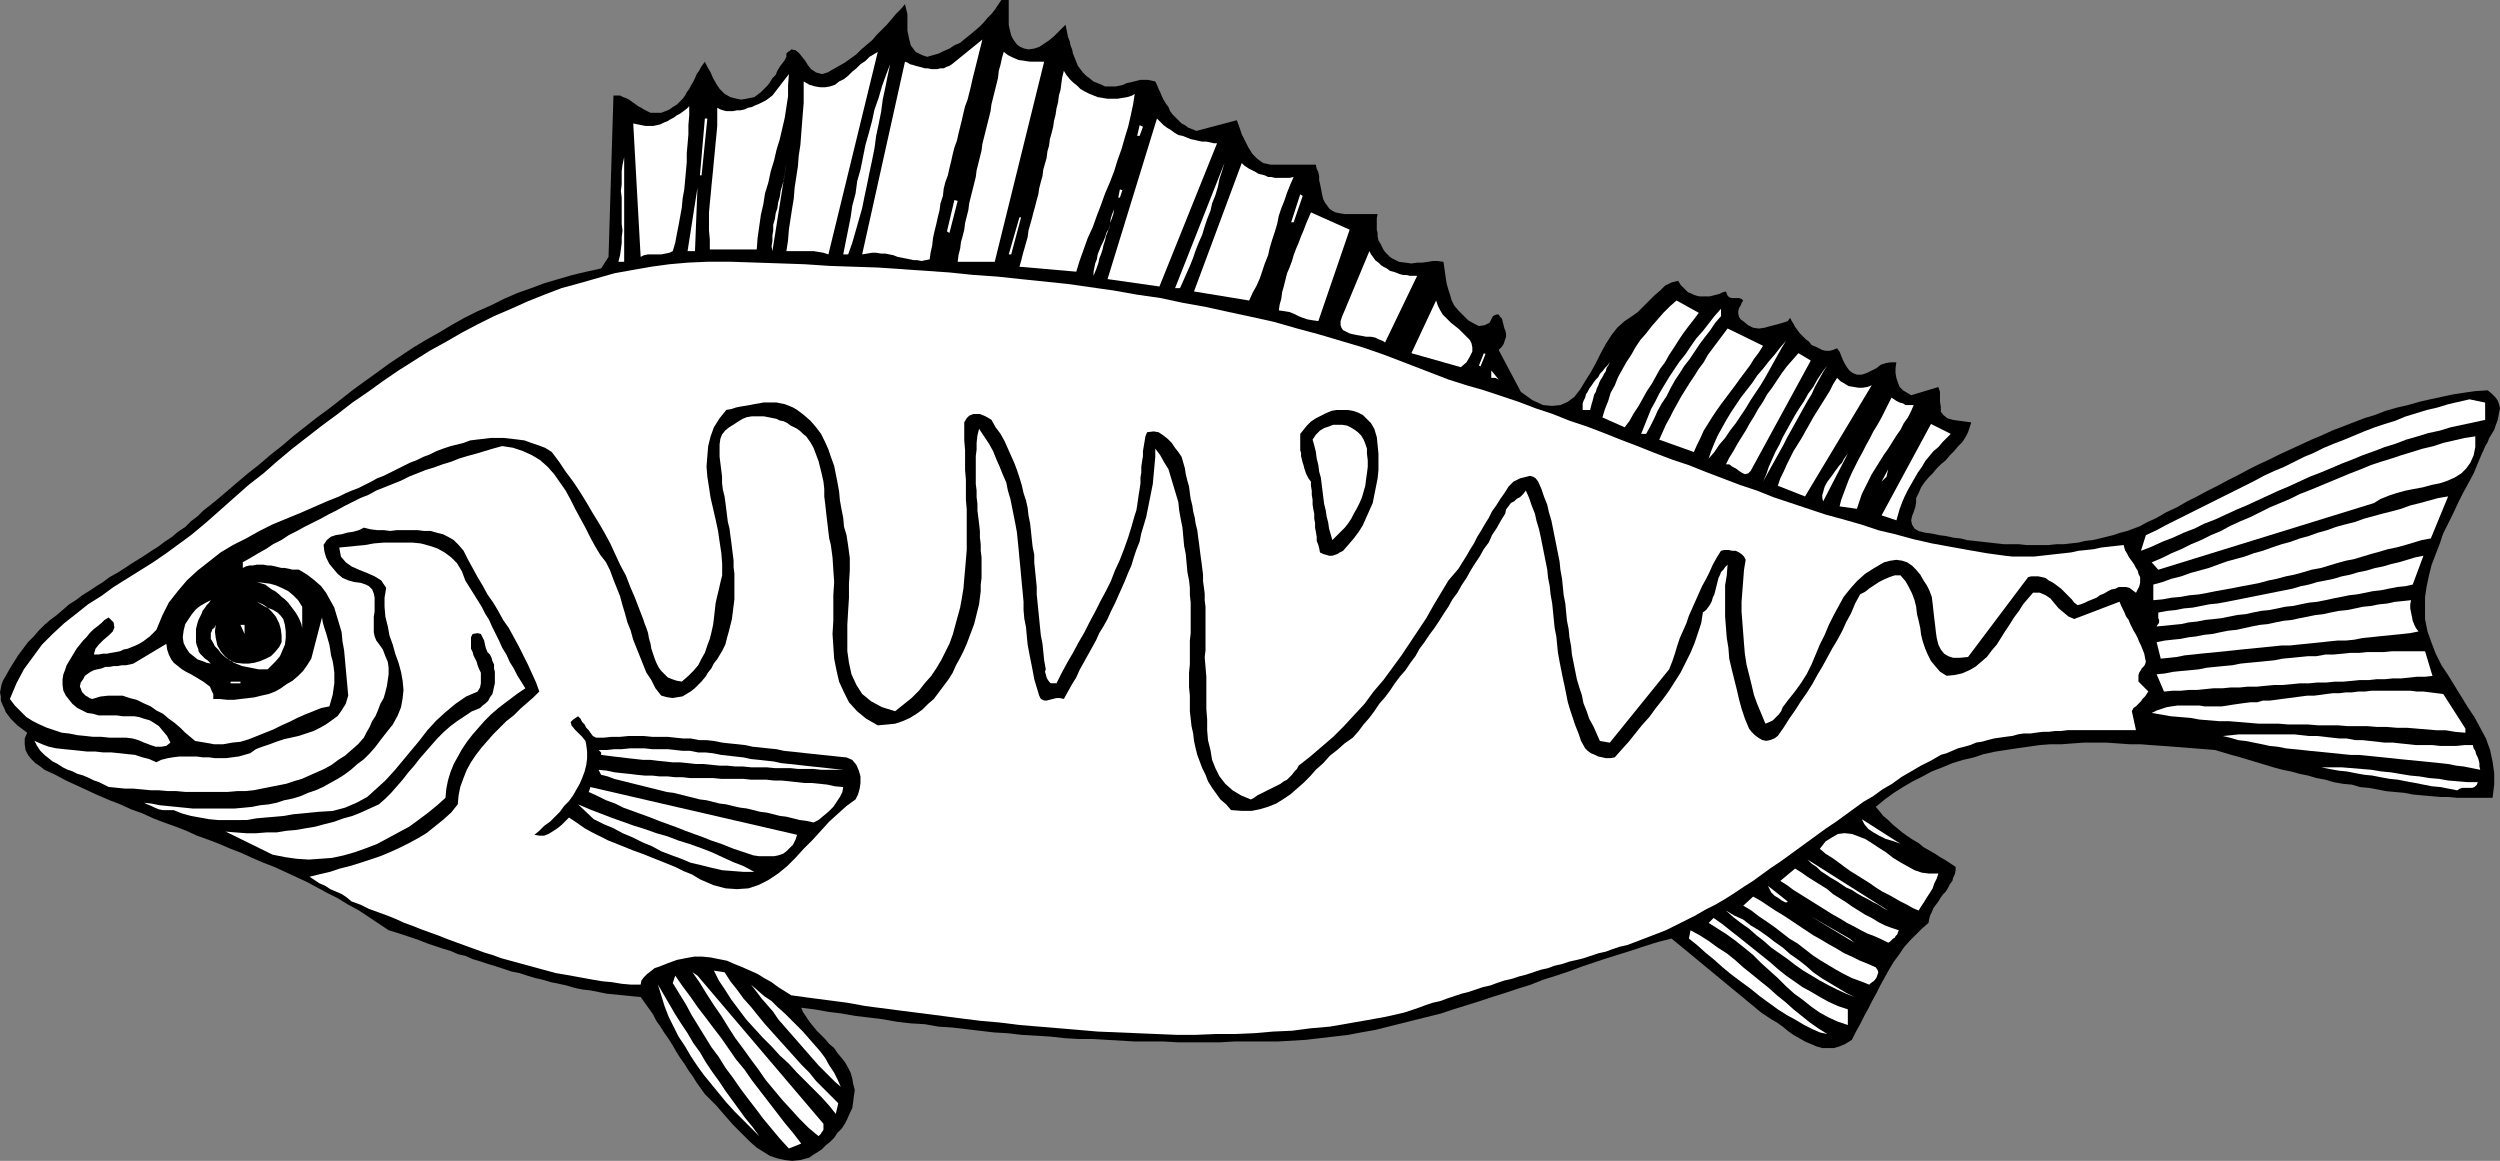 <?xml version="1.0" encoding="UTF-8" standalone="no"?>
<svg
   version="1.0"
   width="129.809mm"
   height="60.275mm"
   id="svg78"
   sodipodi:docname="Fish 010.wmf"
   xmlns:inkscape="http://www.inkscape.org/namespaces/inkscape"
   xmlns:sodipodi="http://sodipodi.sourceforge.net/DTD/sodipodi-0.dtd"
   xmlns="http://www.w3.org/2000/svg"
   xmlns:svg="http://www.w3.org/2000/svg">
  <rect width="100%" height="100%" fill="#808080" stroke="none"/>
  <sodipodi:namedview
     id="namedview78"
     pagecolor="#ffffff"
     bordercolor="#000000"
     borderopacity="0.25"
     inkscape:showpageshadow="2"
     inkscape:pageopacity="0.0"
     inkscape:pagecheckerboard="0"
     inkscape:deskcolor="#d1d1d1"
     inkscape:document-units="mm" />
  <defs
     id="defs1">
    <pattern
       id="WMFhbasepattern"
       patternUnits="userSpaceOnUse"
       width="6"
       height="6"
       x="0"
       y="0" />
  </defs>
  <path
     style="fill:#000000;fill-opacity:1;fill-rule:evenodd;stroke:none"
     d="m 197.96,0 v 0.646 0.646 0.646 0.808 0.646 0.646 0.808 l 0.162,0.808 0.162,0.646 0.162,0.646 0.323,0.646 0.323,0.485 0.485,0.646 0.646,0.485 0.808,0.323 0.808,0.162 1.131,-0.162 0.97,-0.323 0.97,-0.646 0.97,-0.646 0.97,-0.808 0.808,-0.808 0.808,-0.808 0.646,-0.646 0.162,0.808 0.162,0.808 0.162,0.808 0.323,0.808 0.162,0.808 0.323,0.808 0.162,0.808 0.323,0.808 0.323,0.808 0.323,0.808 0.485,0.646 0.485,0.646 0.646,0.646 0.646,0.485 0.808,0.646 0.808,0.323 0.808,0.323 0.646,0.323 h 0.808 0.646 0.646 l 0.808,-0.162 0.646,-0.162 0.646,-0.323 0.808,-0.162 0.646,-0.162 0.646,-0.162 0.646,-0.162 h 0.808 0.646 l 0.808,0.162 0.646,0.162 0.323,0.646 0.323,0.808 0.323,0.646 0.323,0.808 0.323,0.646 0.485,0.808 0.485,0.646 0.323,0.808 0.485,0.646 0.485,0.485 0.646,0.646 0.646,0.646 0.646,0.323 0.646,0.485 0.808,0.323 0.808,0.323 7.918,-2.1 0.485,1.293 0.485,1.454 0.646,1.293 0.646,1.293 0.808,1.293 0.97,0.969 1.131,0.808 1.454,0.323 h 8.888 l 0.162,0.808 0.323,0.646 0.162,0.808 v 0.808 l 0.162,0.646 0.162,0.808 0.162,0.808 0.162,0.808 0.162,0.646 0.323,0.646 0.485,0.646 0.323,0.485 0.646,0.485 0.646,0.323 0.808,0.162 0.97,0.162 h 6.464 l -0.162,0.808 v 0.646 0.808 0.808 l 0.162,0.646 v 0.646 l 0.162,0.808 0.323,0.485 0.323,0.646 0.323,0.646 0.323,0.485 0.485,0.485 0.485,0.485 0.485,0.323 0.646,0.323 0.646,0.323 1.293,0.162 1.131,0.162 1.131,-0.162 h 0.97 l 1.131,-0.162 0.97,-0.162 h 0.97 l 1.131,0.162 0.162,1.131 0.162,1.131 0.162,1.131 0.162,0.969 0.323,1.131 0.323,0.969 0.323,1.131 0.485,0.969 0.808,0.969 0.97,0.969 0.97,0.969 1.131,0.646 0.97,0.485 1.131,-0.162 0.97,-0.485 0.646,-1.293 0.646,-0.323 h 0.485 l 0.323,0.485 0.323,0.323 0.162,0.646 0.162,0.646 0.162,0.646 0.162,0.323 0.162,0.646 v 0.646 l -0.162,0.485 -0.162,0.485 -0.162,0.485 -0.323,0.485 -0.323,0.323 -0.323,0.323 4.363,8.24 2.262,1.616 2.101,0.969 1.778,0.162 1.616,-0.162 1.454,-0.646 1.293,-0.969 1.131,-1.454 0.97,-1.616 1.131,-1.777 0.97,-1.777 0.97,-1.939 0.97,-1.777 1.131,-1.777 1.131,-1.454 1.454,-1.293 1.454,-0.969 1.131,-0.808 1.131,-1.131 0.97,-0.969 1.131,-1.131 1.131,-0.969 0.97,-0.969 1.293,-0.646 1.293,-0.323 0.485,0.808 0.485,0.485 0.485,0.485 0.485,0.485 0.485,0.162 0.646,0.323 0.485,0.162 0.646,0.162 h 0.646 0.646 0.646 l 0.646,-0.162 0.646,-0.162 0.646,-0.162 0.646,-0.323 0.646,-0.162 0.323,0.808 0.323,0.323 0.485,0.162 h 0.323 0.646 0.485 l 0.485,0.162 0.323,0.323 -0.323,0.485 -0.162,0.485 -0.323,0.485 -0.162,0.646 v 0.485 l 0.162,0.646 0.323,0.485 0.485,0.323 0.97,0.808 0.97,0.485 1.131,0.162 1.131,-0.162 1.131,-0.323 1.293,-0.323 1.131,-0.323 0.97,-0.323 0.485,-0.646 0.323,0.646 0.323,0.485 0.323,0.646 0.485,0.646 0.485,0.646 0.646,0.646 0.485,0.485 0.646,0.485 0.485,0.646 0.808,0.323 0.646,0.323 0.646,0.323 0.646,0.162 h 0.808 l 0.646,-0.162 0.808,-0.323 0.485,0.646 0.323,0.808 0.323,0.808 0.323,0.646 0.485,0.808 0.485,0.646 0.646,0.485 0.808,0.323 h 0.97 l 0.97,-0.323 0.97,-0.485 0.97,-0.485 0.808,-0.646 0.97,-0.323 0.97,-0.162 h 1.131 l -0.162,1.131 v 0.969 l 0.162,0.969 0.323,0.969 0.323,0.808 0.646,0.646 0.808,0.485 0.808,0.485 5.333,-1.616 0.323,0.969 v 0.969 0.969 l 0.162,0.969 v 0.969 l 0.485,0.646 0.808,0.646 1.131,0.323 3.555,0.485 -0.323,0.969 -0.323,0.969 -0.485,0.969 -0.646,0.969 -0.808,0.808 -0.808,0.969 -0.808,0.808 -0.808,0.969 -0.97,0.808 -0.808,0.808 -0.808,0.969 -0.808,0.808 -0.808,0.969 -0.646,0.969 -0.485,1.131 -0.485,0.969 v 0.808 l -0.162,0.969 -0.323,0.969 -0.323,0.808 -0.162,0.808 0.162,0.808 0.485,0.808 0.808,0.485 1.293,0.323 1.293,0.162 1.454,0.323 1.293,0.162 1.454,0.323 1.454,0.162 1.293,0.323 1.454,0.162 1.454,0.162 1.454,0.162 1.454,0.162 1.454,0.162 h 1.454 1.454 l 1.454,0.162 h 1.454 1.454 1.454 l 1.454,-0.162 h 1.454 l 1.454,-0.162 1.454,-0.162 1.293,-0.323 1.454,-0.162 1.454,-0.323 1.293,-0.323 1.293,-0.323 1.454,-0.485 1.293,-0.323 1.293,-0.485 1.293,-0.485 1.131,-0.646 2.101,-0.969 1.939,-1.131 2.101,-0.969 1.939,-1.131 1.939,-0.969 2.101,-1.131 1.939,-0.969 2.101,-1.131 1.939,-0.969 2.101,-1.131 1.939,-0.969 2.101,-0.969 1.939,-0.969 2.101,-0.969 2.101,-0.969 2.101,-0.969 1.939,-0.808 2.101,-0.969 2.101,-0.808 2.101,-0.808 2.101,-0.808 2.101,-0.646 2.101,-0.808 2.262,-0.646 2.101,-0.485 2.262,-0.646 2.101,-0.485 2.262,-0.485 2.262,-0.485 2.101,-0.323 2.262,-0.323 2.424,-0.162 0.808,0.646 0.646,0.646 0.485,0.646 0.323,0.808 0.162,0.808 -0.162,0.808 -0.162,0.808 -0.162,0.808 -0.323,0.808 -0.323,0.969 -0.485,0.808 -0.485,0.808 -0.323,0.808 -0.485,0.808 -0.323,0.808 -0.323,0.646 -0.808,1.939 -0.808,1.939 -1.131,2.1 -0.97,1.777 -0.97,1.939 -0.97,2.1 -0.97,1.939 -0.97,1.939 -0.646,1.939 -0.808,2.1 -0.808,2.1 -0.485,1.939 -0.485,2.262 -0.323,2.1 v 2.1 2.262 l 0.485,2.424 0.808,2.262 0.808,2.1 1.131,2.262 1.293,1.939 1.293,2.1 1.293,2.1 1.293,2.1 1.293,1.939 1.131,2.1 1.131,2.1 0.808,2.262 0.485,2.262 0.323,2.262 v 2.262 l -0.323,2.585 h -1.778 -1.778 -1.616 -1.778 l -1.778,-0.162 h -1.616 l -1.778,-0.162 -1.778,-0.162 -1.778,-0.162 -1.616,-0.323 -1.778,-0.162 -1.778,-0.162 -1.616,-0.323 -1.778,-0.323 -1.778,-0.162 -1.616,-0.485 -1.778,-0.162 -1.778,-0.323 -1.616,-0.485 -1.778,-0.323 -1.616,-0.485 -1.616,-0.323 -1.778,-0.485 -1.616,-0.323 -1.778,-0.485 -1.616,-0.485 -1.616,-0.485 -1.616,-0.485 -1.616,-0.485 -1.778,-0.485 -1.616,-0.485 -1.616,-0.485 -1.939,-0.162 -2.101,-0.162 -2.101,-0.162 -2.101,-0.162 -2.101,-0.162 -2.262,-0.162 -2.101,-0.162 h -2.101 l -2.262,-0.162 -2.262,-0.162 h -2.101 -2.262 l -2.262,0.162 -2.101,0.162 h -2.262 l -2.101,0.162 -2.262,0.323 -2.262,0.323 -2.101,0.323 -2.101,0.323 -2.262,0.485 -1.939,0.646 -2.101,0.485 -2.101,0.646 -1.939,0.808 -2.101,0.808 -1.778,0.969 -1.939,0.969 -1.939,1.131 -1.778,1.131 -1.778,1.293 -1.778,1.454 0.808,0.969 0.646,0.808 0.97,0.808 0.808,0.808 0.97,0.808 0.97,0.808 1.131,0.808 0.97,0.646 1.131,0.646 0.97,0.808 1.131,0.646 1.131,0.646 0.97,0.646 1.131,0.646 0.97,0.646 0.97,0.646 v 0.646 l -0.162,0.808 -0.323,0.646 -0.162,0.646 -0.485,0.646 -0.323,0.646 -0.485,0.808 -0.485,0.485 -0.485,0.646 -0.485,0.808 -0.485,0.646 -0.485,0.646 -0.323,0.808 -0.323,0.646 -0.162,0.646 -0.162,0.808 -1.293,1.131 -1.293,1.293 -1.131,1.131 -1.131,1.293 -0.97,1.454 -0.97,1.293 -0.97,1.616 -0.808,1.454 -0.808,1.454 -0.808,1.616 -0.808,1.454 -0.808,1.616 -0.808,1.454 -0.808,1.616 -0.808,1.454 -0.808,1.616 -1.293,0.808 -1.131,0.485 -1.131,0.323 h -1.131 -1.131 l -1.131,-0.323 -1.131,-0.485 -1.131,-0.485 -1.131,-0.646 -1.131,-0.646 -1.131,-0.808 -0.97,-0.808 -1.131,-0.808 -1.131,-0.646 -0.97,-0.646 -0.97,-0.646 -17.614,-14.541 -2.586,0.646 -2.586,0.808 -2.424,0.808 -2.586,0.808 -2.586,0.808 -2.424,0.808 -2.424,0.808 -2.586,0.969 -2.424,0.808 -2.586,0.808 -2.424,0.969 -2.586,0.808 -2.424,0.808 -2.586,0.808 -2.424,0.808 -2.586,0.808 -2.586,0.808 -2.424,0.808 -2.586,0.646 -2.586,0.646 -2.586,0.646 -2.586,0.646 -2.586,0.646 -2.747,0.485 -2.586,0.485 -2.747,0.323 -2.747,0.323 -2.747,0.323 -2.747,0.162 -2.747,0.162 h -2.747 -2.909 -2.909 l -2.747,0.162 h -2.747 -2.909 -2.747 l -2.747,-0.162 h -2.747 -2.909 l -2.747,-0.162 -2.747,-0.162 -2.747,-0.162 h -2.747 l -2.747,-0.162 -2.909,-0.323 -2.747,-0.162 -2.747,-0.162 -2.747,-0.323 -2.747,-0.162 -2.747,-0.323 -2.747,-0.323 -2.747,-0.323 -2.586,-0.162 -2.747,-0.485 -2.747,-0.162 -2.747,-0.323 -2.747,-0.485 -2.586,-0.323 -2.747,-0.323 -2.747,-0.485 -2.586,-0.323 -2.747,-0.485 -2.586,-0.323 0.323,0.808 0.646,0.969 0.646,0.969 0.646,0.808 0.808,0.969 0.808,0.808 0.808,0.808 0.808,0.969 0.97,0.808 0.646,0.969 0.808,0.969 0.646,0.808 0.646,1.131 0.485,0.969 0.323,1.131 0.162,0.969 0.323,1.293 -0.162,1.131 -0.162,1.293 -0.162,1.131 -0.485,0.969 -0.485,1.131 -0.485,0.969 -0.646,0.969 -0.808,0.808 -0.646,0.969 -0.808,0.808 -0.808,0.646 -0.808,0.808 -0.97,0.646 -0.808,0.485 -0.646,0.485 -1.778,0.485 -1.616,0.162 -1.454,-0.162 -1.454,-0.323 -1.454,-0.485 -1.293,-0.808 -1.293,-0.808 -1.293,-1.131 -1.131,-1.131 -1.131,-1.131 -1.131,-1.131 -1.131,-1.293 -1.131,-1.293 -0.97,-1.131 -1.131,-1.131 -1.131,-1.131 -0.808,-1.131 -0.808,-1.131 -0.808,-1.293 -0.808,-1.131 -0.808,-1.293 -0.808,-1.131 -0.808,-1.293 -0.646,-1.131 -0.808,-1.293 -0.808,-1.131 -0.808,-1.293 -0.808,-1.131 -0.646,-1.293 -0.808,-1.131 -0.808,-1.131 -0.808,-1.131 -1.778,-0.162 -1.616,-0.162 -1.616,-0.162 -1.616,-0.162 -1.616,-0.323 -1.616,-0.323 -1.454,-0.162 -1.616,-0.323 -1.616,-0.485 -1.454,-0.323 -1.616,-0.323 -1.616,-0.485 -1.454,-0.323 -1.616,-0.485 -1.454,-0.485 -1.616,-0.323 -1.454,-0.485 -1.454,-0.485 -1.616,-0.485 -1.454,-0.485 -1.616,-0.485 -1.454,-0.646 -1.454,-0.323 -1.454,-0.646 -1.616,-0.485 -1.454,-0.485 -1.454,-0.485 -1.616,-0.646 -1.454,-0.485 -1.454,-0.485 -1.454,-0.485 -1.616,-0.485 -1.939,-1.293 -1.939,-1.293 -1.939,-1.293 -2.101,-1.131 -2.101,-1.293 -1.939,-0.969 -2.101,-1.131 -2.101,-1.131 -2.101,-0.969 -2.101,-0.969 -2.101,-0.969 -2.101,-0.808 -2.262,-0.969 -2.101,-0.969 -2.101,-0.808 -2.262,-0.969 -2.101,-0.808 -2.262,-0.808 -2.101,-0.969 -2.101,-0.808 -2.262,-0.808 -2.101,-0.808 -2.101,-0.969 -2.262,-0.808 -2.101,-0.969 -2.101,-0.808 -2.262,-0.969 -2.101,-0.969 -2.101,-0.969 -2.101,-0.969 -2.101,-1.131 L 8.726,151.066 7.918,150.42 6.949,149.774 6.141,148.966 5.494,148.158 5.01,147.189 4.848,146.058 v -1.131 l 0.485,-1.131 -0.646,-0.485 -0.646,-0.485 -0.646,-0.485 -0.646,-0.646 -0.646,-0.646 -0.485,-0.646 -0.485,-0.646 -0.323,-0.808 -0.323,-0.646 -0.323,-0.808 v -0.808 L 0,135.879 l 0.162,-0.808 0.162,-0.808 0.323,-0.808 0.485,-0.808 0.808,-1.454 0.808,-1.293 0.808,-1.293 0.97,-1.293 0.97,-1.293 1.131,-1.131 0.97,-1.131 1.131,-1.131 1.131,-0.969 1.293,-0.969 1.131,-0.969 1.293,-1.131 1.293,-0.808 1.293,-0.969 1.293,-0.808 1.454,-0.969 1.293,-0.808 1.293,-0.969 1.454,-0.808 1.293,-0.808 1.454,-0.969 1.293,-0.808 1.293,-0.808 1.454,-0.969 1.293,-0.808 1.293,-0.969 1.454,-0.969 1.131,-0.969 1.454,-0.969 1.131,-1.131 1.293,-0.969 1.131,-1.131 2.262,-1.777 2.101,-1.777 2.262,-1.939 2.101,-1.777 2.262,-1.777 2.262,-1.939 2.262,-1.777 2.262,-1.939 2.262,-1.777 2.262,-1.777 2.424,-1.777 2.262,-1.777 2.262,-1.777 2.424,-1.777 2.262,-1.616 2.424,-1.777 2.424,-1.616 2.424,-1.616 2.424,-1.454 2.586,-1.454 2.424,-1.454 2.586,-1.454 2.586,-1.293 2.586,-1.131 2.586,-1.293 2.586,-1.131 2.747,-0.969 2.586,-0.969 2.747,-0.808 2.747,-0.808 2.747,-0.646 2.909,-0.646 1.454,-2.262 0.97,-31.667 h 0.646 0.646 l 0.646,0.323 0.485,0.162 0.646,0.323 0.646,0.485 0.485,0.323 0.646,0.485 0.646,0.323 0.485,0.323 0.646,0.323 0.646,0.323 h 0.808 0.646 0.646 l 0.808,-0.323 0.808,-0.323 0.646,-0.485 0.808,-0.485 0.485,-0.485 0.646,-0.646 0.485,-0.646 0.323,-0.646 0.485,-0.646 0.323,-0.646 0.485,-0.808 0.323,-0.646 0.323,-0.808 0.485,-0.646 0.323,-0.646 0.323,-0.485 0.485,-0.646 0.485,0.969 0.646,1.131 0.485,1.131 0.646,1.131 0.646,0.969 0.97,0.969 1.131,0.646 1.293,0.323 0.808,0.162 0.97,-0.162 0.808,-0.162 0.808,-0.162 0.646,-0.485 0.646,-0.485 0.646,-0.646 0.646,-0.646 0.485,-0.646 0.485,-0.808 0.646,-0.646 0.323,-0.808 0.485,-0.808 0.485,-0.646 0.485,-0.646 0.323,-0.646 v -0.646 l 0.323,-0.323 0.323,-0.162 0.323,-0.323 0.808,0.162 0.646,0.485 0.646,0.808 0.646,0.808 0.485,0.808 0.646,0.808 0.97,0.646 1.131,0.323 1.131,-0.323 1.131,-0.646 1.131,-0.646 1.131,-0.646 1.131,-0.808 1.131,-0.808 0.97,-0.969 1.131,-0.969 0.97,-0.808 0.97,-1.131 0.97,-0.969 0.97,-0.969 0.97,-1.131 0.808,-0.969 0.97,-0.969 0.808,-0.969 0.162,0.646 0.162,0.646 0.162,0.646 v 0.808 0.808 0.808 0.808 l 0.162,0.808 0.162,0.808 0.162,0.646 0.162,0.646 0.485,0.646 0.485,0.646 0.646,0.323 0.646,0.323 0.97,0.323 1.131,-0.323 1.131,-0.323 0.97,-0.485 1.131,-0.485 0.97,-0.646 1.131,-0.485 0.97,-0.808 0.808,-0.646 0.97,-0.808 0.97,-0.808 0.808,-0.808 0.808,-0.969 0.808,-0.808 0.646,-0.808 0.646,-0.969 L 196.505,0 Z"
     id="path1" />
  <path
     style="fill:#ffffff;fill-opacity:1;fill-rule:evenodd;stroke:none"
     d="m 182.446,50.894 -0.808,0.162 -0.808,0.162 -0.808,-0.162 h -0.646 l -0.808,-0.162 -0.808,-0.162 -0.808,-0.162 -0.808,-0.162 -0.808,-0.323 -0.808,-0.162 -0.808,-0.162 h -0.808 l -0.97,-0.162 h -0.808 l -0.97,0.162 -0.97,0.162 8.403,-37.807 0.485,0.162 0.485,0.323 0.646,0.162 0.485,0.162 0.646,0.162 0.646,0.162 0.485,0.162 h 0.646 l 0.646,0.162 h 0.646 0.485 l 0.646,-0.162 h 0.646 l 0.646,-0.323 0.485,-0.162 0.485,-0.323 5.979,-4.847 -0.323,1.293 -0.323,1.293 -0.323,1.293 -0.323,1.293 -0.323,1.293 -0.323,1.293 -0.323,1.454 -0.323,1.293 -0.323,1.293 -0.485,1.293 -0.323,1.293 -0.323,1.454 -0.323,1.293 -0.323,1.293 -0.323,1.454 -0.485,1.293 -0.323,1.293 -0.323,1.454 -0.323,1.293 -0.323,1.454 -0.485,1.293 -0.323,1.293 -0.162,1.454 -0.485,1.454 -0.162,1.293 -0.323,1.293 -0.323,1.454 -0.323,1.293 -0.323,1.454 -0.162,1.454 -0.323,1.454 z"
     id="path2" />
  <path
     style="fill:#ffffff;fill-opacity:1;fill-rule:evenodd;stroke:none"
     d="m 162.569,49.925 -0.97,-0.323 -0.97,-0.162 -0.97,-0.162 h -1.131 -0.97 -1.131 -0.97 -1.131 l 0.323,-2.1 0.162,-2.1 0.323,-2.1 0.323,-2.1 0.323,-1.939 0.162,-2.1 0.323,-2.1 0.323,-2.1 0.162,-2.1 0.323,-2.1 0.162,-2.1 0.162,-2.1 0.162,-2.1 0.162,-1.939 V 18.096 15.995 l 1.131,0.646 1.131,0.323 0.97,0.162 h 0.97 l 0.97,-0.162 0.97,-0.323 0.808,-0.646 0.97,-0.485 0.808,-0.646 0.808,-0.808 0.808,-0.646 0.808,-0.808 0.97,-0.646 0.808,-0.808 0.808,-0.485 0.808,-0.485 z"
     id="path3" />
  <path
     style="fill:#ffffff;fill-opacity:1;fill-rule:evenodd;stroke:none"
     d="m 204.909,12.118 -9.696,39.261 h -7.272 l 0.162,-1.293 0.323,-1.293 0.162,-1.293 0.323,-1.131 0.323,-1.293 0.162,-1.293 0.323,-1.293 0.323,-1.293 0.162,-1.293 0.323,-1.293 0.323,-1.293 0.323,-1.293 0.323,-1.293 0.162,-1.293 0.323,-1.293 0.323,-1.293 0.323,-1.293 0.162,-1.293 0.323,-1.293 0.323,-1.293 0.323,-1.293 0.323,-1.293 0.323,-1.293 0.162,-1.293 0.323,-1.293 0.323,-1.293 0.323,-1.293 0.323,-1.293 0.162,-1.454 0.323,-1.131 0.323,-1.454 0.323,-1.131 0.808,0.646 0.97,0.485 1.131,0.485 1.131,0.162 1.131,0.162 h 0.97 0.97 z"
     id="path4" />
  <path
     style="fill:#ffffff;fill-opacity:1;fill-rule:evenodd;stroke:none"
     d="m 166.448,49.925 h -0.97 l 0.485,-2.424 0.485,-2.424 0.485,-2.424 0.323,-2.262 0.646,-2.424 0.323,-2.424 0.646,-2.262 0.485,-2.424 0.485,-2.424 0.646,-2.262 0.646,-2.424 0.485,-2.262 0.808,-2.262 0.646,-2.262 0.808,-2.262 0.808,-2.1 -0.485,2.262 -0.485,2.424 -0.485,2.262 -0.323,2.424 -0.485,2.424 -0.485,2.262 -0.323,2.424 -0.485,2.424 -0.485,2.262 -0.485,2.424 -0.485,2.262 -0.485,2.424 -0.646,2.262 -0.646,2.262 -0.646,2.262 z"
     id="path5" />
  <path
     style="fill:#ffffff;fill-opacity:1;fill-rule:evenodd;stroke:none"
     d="m 222.2,18.742 0.485,-0.323 -0.323,2.1 -0.485,2.262 -0.485,2.1 -0.646,2.1 -0.646,2.262 -0.808,2.262 -0.646,2.1 -0.808,2.1 -0.97,2.262 -0.808,2.262 -0.808,2.1 -0.808,2.262 -0.97,2.1 -0.808,2.262 -0.808,2.262 -0.646,2.1 -11.15,-0.969 0.323,-1.131 0.323,-1.293 0.323,-1.131 0.323,-1.131 0.323,-1.131 0.162,-1.293 0.323,-1.131 0.323,-1.131 0.323,-1.293 0.323,-1.131 0.323,-1.293 0.323,-1.131 0.162,-1.131 0.323,-1.293 0.323,-1.131 0.162,-1.293 0.323,-1.131 0.323,-1.131 0.162,-1.293 0.323,-1.131 0.162,-1.293 0.323,-1.131 0.323,-1.293 0.162,-1.131 0.323,-1.293 0.162,-1.131 0.323,-1.293 0.162,-1.293 0.323,-1.131 0.162,-1.293 0.162,-1.131 0.323,-1.293 0.485,0.808 0.646,0.808 0.646,0.646 0.808,0.646 0.646,0.646 0.808,0.485 0.97,0.485 0.808,0.323 0.808,0.323 0.97,0.162 0.97,0.162 h 0.97 0.97 l 0.97,-0.162 0.97,-0.162 z"
     id="path6" />
  <path
     style="fill:#ffffff;fill-opacity:1;fill-rule:evenodd;stroke:none"
     d="m 148.51,48.955 h -9.211 v -1.939 l -0.162,-1.777 v -1.777 -1.777 l 0.162,-1.777 0.162,-1.616 0.162,-1.777 0.162,-1.616 0.162,-1.616 0.162,-1.777 0.162,-1.616 0.162,-1.777 0.162,-1.616 0.162,-1.777 V 22.943 21.165 l 0.646,0.323 0.485,0.162 0.646,0.162 h 0.646 0.646 l 0.808,-0.162 h 0.646 l 0.808,-0.162 0.646,-0.323 0.808,-0.162 0.646,-0.323 0.808,-0.323 0.646,-0.323 0.646,-0.323 0.646,-0.485 0.646,-0.485 3.232,-4.201 -0.162,2.262 v 2.1 l -0.323,2.1 -0.323,2.1 -0.485,2.1 -0.485,2.1 -0.646,2.1 -0.485,2.1 -0.646,2.1 -0.485,2.262 -0.646,2.1 -0.323,2.1 -0.485,2.1 -0.323,2.262 -0.323,2.262 z"
     id="path7" />
  <path
     style="fill:#ffffff;fill-opacity:1;fill-rule:evenodd;stroke:none"
     d="m 132.027,49.278 -0.646,0.323 -0.808,0.162 -0.808,0.162 h -0.808 -0.97 -0.808 l -0.808,0.162 -0.646,0.323 -1.454,-26.174 0.808,0.162 0.808,0.162 0.808,0.162 h 0.646 0.808 l 0.808,-0.162 0.646,-0.162 0.646,-0.323 0.808,-0.323 0.485,-0.323 0.646,-0.323 0.646,-0.485 0.646,-0.323 0.646,-0.485 0.646,-0.485 0.485,-0.485 v 1.777 l -0.162,1.939 v 1.777 l -0.162,1.939 -0.162,1.777 v 1.777 l -0.162,1.777 -0.162,1.777 -0.162,1.777 -0.323,1.777 -0.162,1.777 -0.323,1.777 -0.323,1.777 -0.323,1.616 -0.323,1.777 z"
     id="path8" />
  <path
     style="fill:#ffffff;fill-opacity:1;fill-rule:evenodd;stroke:none"
     d="m 138.329,23.266 h 0.485 l -1.131,11.148 h -0.323 z"
     id="path9" />
  <path
     style="fill:#ffffff;fill-opacity:1;fill-rule:evenodd;stroke:none"
     d="m 238.845,28.113 -11.312,28.113 -10.181,-1.454 9.696,-31.506 0.646,0.646 0.646,0.646 0.646,0.485 0.808,0.485 0.646,0.485 0.808,0.485 0.808,0.162 0.808,0.323 0.808,0.323 0.808,0.162 0.646,0.162 0.808,0.162 h 0.808 l 0.808,0.162 0.646,0.162 z"
     id="path10" />
  <path
     style="fill:#ffffff;fill-opacity:1;fill-rule:evenodd;stroke:none"
     d="m 223.654,24.558 0.646,0.323 -0.646,1.777 h -0.485 z"
     id="path11" />
  <path
     style="fill:#ffffff;fill-opacity:1;fill-rule:evenodd;stroke:none"
     d="m 121.361,51.379 0.323,-1.293 0.162,-1.131 0.162,-1.293 v -1.131 l 0.162,-1.293 -0.162,-1.293 v -1.293 -1.293 -1.293 -1.293 l -0.162,-1.293 0.162,-1.293 v -1.293 -1.293 l 0.162,-1.293 0.323,-1.454 V 51.379 Z"
     id="path12" />
  <path
     style="fill:#ffffff;fill-opacity:1;fill-rule:evenodd;stroke:none"
     d="m 151.581,49.278 -0.162,-0.969 0.162,-0.969 v -1.131 l 0.162,-0.969 v -1.131 l 0.323,-1.131 0.162,-1.131 0.323,-0.969 0.162,-1.131 0.323,-1.131 0.162,-1.131 0.323,-1.131 0.323,-1.131 0.162,-1.131 0.162,-0.969 0.162,-1.131 z"
     id="path13" />
  <path
     style="fill:#ffffff;fill-opacity:1;fill-rule:evenodd;stroke:none"
     d="m 231.573,56.549 h -0.97 l 9.696,-24.558 -0.485,1.616 -0.485,1.454 -0.323,1.616 -0.485,1.616 -0.646,1.616 -0.323,1.454 -0.646,1.616 -0.485,1.454 -0.485,1.616 -0.646,1.454 -0.646,1.616 -0.485,1.454 -0.646,1.616 -0.646,1.454 -0.646,1.454 z"
     id="path14" />
  <path
     style="fill:#ffffff;fill-opacity:1;fill-rule:evenodd;stroke:none"
     d="m 253.873,34.737 -0.646,1.454 -0.646,1.616 -0.485,1.454 -0.646,1.616 -0.485,1.454 -0.323,1.616 -0.485,1.616 -0.485,1.454 -0.485,1.616 -0.323,1.454 -0.646,1.616 -0.485,1.454 -0.485,1.454 -0.646,1.454 -0.808,1.454 -0.646,1.454 -10.827,-1.777 9.373,-25.205 0.485,0.485 0.485,0.323 0.485,0.323 0.646,0.323 0.646,0.323 0.485,0.323 0.646,0.162 0.646,0.162 0.646,0.323 h 0.646 l 0.646,0.162 h 0.646 0.808 0.646 0.808 z"
     id="path15" />
  <path
     style="fill:#ffffff;fill-opacity:1;fill-rule:evenodd;stroke:none"
     d="m 134.936,49.278 1.939,-12.441 -0.485,12.441 z"
     id="path16" />
  <path
     style="fill:#ffffff;fill-opacity:1;fill-rule:evenodd;stroke:none"
     d="m 219.776,37.161 0.485,0.162 -0.485,1.454 h -0.323 z"
     id="path17" />
  <path
     style="fill:#ffffff;fill-opacity:1;fill-rule:evenodd;stroke:none"
     d="m 255.166,38.13 0.485,0.323 -1.778,5.17 h -0.485 z"
     id="path18" />
  <path
     style="fill:#ffffff;fill-opacity:1;fill-rule:evenodd;stroke:none"
     d="m 187.294,39.261 0.646,0.162 -1.616,6.301 -0.485,-0.323 z"
     id="path19" />
  <path
     style="fill:#ffffff;fill-opacity:1;fill-rule:evenodd;stroke:none"
     d="m 214.605,54.125 v -0.808 l 0.162,-0.808 0.162,-0.808 0.323,-0.808 0.162,-0.969 0.323,-0.808 0.323,-0.808 0.485,-0.969 0.323,-0.808 0.323,-0.969 0.485,-0.808 0.162,-0.969 0.323,-0.808 0.323,-0.969 0.162,-0.969 0.162,-0.808 -0.162,0.808 -0.323,0.808 -0.323,0.969 -0.162,0.969 -0.162,0.808 -0.323,0.969 -0.323,0.808 -0.162,0.808 -0.323,0.969 -0.162,0.808 -0.323,0.969 -0.323,0.808 -0.162,0.808 -0.323,0.969 -0.323,0.808 z"
     id="path20" />
  <path
     style="fill:#ffffff;fill-opacity:1;fill-rule:evenodd;stroke:none"
     d="m 258.721,63.012 -1.131,-0.162 -0.97,-0.162 -0.97,-0.323 -0.808,-0.323 -0.97,-0.485 -0.808,-0.323 -0.97,-0.162 -1.131,-0.162 0.162,-1.131 0.323,-1.131 0.162,-1.293 0.323,-1.131 0.323,-1.293 0.323,-1.293 0.485,-1.131 0.485,-1.293 0.323,-1.131 0.485,-1.293 0.485,-1.131 0.485,-1.293 0.485,-1.131 0.485,-1.293 0.485,-1.131 0.485,-1.131 7.595,3.393 z"
     id="path21" />
  <path
     style="fill:#ffffff;fill-opacity:1;fill-rule:evenodd;stroke:none"
     d="m 200.061,42.654 h 0.323 l -1.939,7.271 h -0.485 z"
     id="path22" />
  <path
     style="fill:#ffffff;fill-opacity:1;fill-rule:evenodd;stroke:none"
     d="m 278.113,54.125 -6.302,13.087 -0.485,-0.323 -0.808,-0.323 -0.646,-0.323 -0.808,-0.162 h -0.97 l -0.808,-0.162 -0.97,-0.162 -0.808,-0.162 -0.646,-0.162 -0.646,-0.323 -0.646,-0.323 -0.323,-0.485 -0.162,-0.485 v -0.808 l 0.323,-0.969 0.485,-1.131 4.848,-11.633 0.323,0.646 0.485,0.646 0.323,0.485 0.646,0.485 0.485,0.485 0.485,0.323 0.646,0.323 0.646,0.485 0.646,0.162 0.485,0.162 0.808,0.323 0.646,0.162 h 0.646 l 0.646,0.162 h 0.808 z"
     id="path23" />
  <path
     style="fill:#ffffff;fill-opacity:1;fill-rule:evenodd;stroke:none"
     d="m 284.254,74.483 3.555,1.131 3.394,0.969 3.394,1.131 3.394,1.131 3.394,1.293 3.394,1.131 3.232,1.293 3.394,1.131 3.394,1.293 3.232,1.293 3.394,1.293 3.232,1.293 3.394,1.293 3.394,1.131 3.232,1.293 3.394,1.293 3.394,1.293 3.394,1.131 3.232,1.293 3.394,1.131 3.394,1.131 3.394,1.131 3.555,0.969 3.394,0.969 3.394,1.131 3.394,0.808 3.555,0.969 3.555,0.808 3.555,0.646 3.555,0.646 3.717,0.646 3.555,0.485 1.454,0.162 h 1.293 1.454 1.454 l 1.454,-0.162 1.454,-0.162 1.454,-0.162 1.454,-0.162 1.454,-0.162 1.454,-0.323 1.616,-0.162 1.454,-0.162 1.454,-0.323 1.454,-0.162 1.454,-0.162 1.454,-0.162 0.162,0.646 0.162,0.485 0.323,0.485 0.323,0.646 0.323,0.485 0.485,0.646 0.323,0.485 0.323,0.646 0.323,0.485 0.162,0.646 0.323,0.646 v 0.646 0.485 l -0.162,0.646 -0.323,0.646 -0.323,0.646 -0.646,-0.485 -0.646,-0.485 -0.646,-0.162 h -0.646 -0.808 l -0.646,0.323 -0.808,0.162 -0.646,0.323 -0.808,0.485 -0.808,0.323 -0.646,0.485 -0.808,0.323 -0.808,0.323 -0.646,0.323 -0.808,0.323 -0.646,0.162 -0.646,-0.485 -0.485,-0.646 -0.485,-0.485 -0.485,-0.485 -0.646,-0.646 -0.485,-0.485 -0.646,-0.485 -0.646,-0.485 -0.485,-0.323 -0.646,-0.323 -0.646,-0.485 -0.646,-0.162 -0.808,-0.162 h -0.646 -0.646 l -0.646,0.162 -11.797,15.672 -1.616,0.162 h -1.293 l -0.97,-0.323 -0.808,-0.485 -0.646,-0.808 -0.485,-0.969 -0.323,-1.293 -0.162,-1.131 -0.162,-1.454 -0.162,-1.293 -0.162,-1.454 -0.162,-1.454 -0.162,-1.293 -0.485,-1.293 -0.485,-0.969 -0.646,-0.969 -0.646,-1.131 -0.808,-0.969 -0.808,-0.808 -0.97,-0.646 -0.97,-0.323 -1.131,-0.162 -1.131,0.162 -1.293,0.323 -1.939,1.131 -1.778,1.131 -1.616,1.454 -1.293,1.454 -1.293,1.616 -0.97,1.777 -0.97,1.777 -0.97,1.939 -0.808,1.939 -0.97,1.939 -0.808,1.939 -0.808,1.939 -0.97,1.939 -1.131,1.777 -1.293,1.777 -1.293,1.616 -0.485,0.646 -0.485,0.646 -0.323,0.808 -0.485,0.646 -0.646,0.646 -0.485,0.485 -0.646,0.323 -0.808,0.323 -0.808,-1.939 -0.808,-1.939 -0.646,-1.777 -0.485,-2.1 -0.485,-1.939 -0.485,-1.939 -0.323,-2.1 -0.162,-1.939 -0.162,-2.1 -0.162,-2.1 -0.162,-2.1 v -1.939 l 0.162,-2.1 0.162,-2.1 0.162,-2.1 0.323,-1.939 -0.323,-0.646 -0.485,-0.485 -0.485,-0.323 -0.646,-0.323 h -0.646 l -0.808,-0.162 h -0.808 l -0.646,0.162 -0.808,1.293 -0.808,1.454 -0.646,1.454 -0.646,1.293 -0.808,1.454 -0.646,1.454 -0.646,1.454 -0.646,1.454 -0.646,1.454 -0.485,1.454 -0.646,1.454 -0.646,1.454 -0.485,1.454 -0.485,1.616 -0.485,1.454 -0.646,1.616 -11.635,14.38 -1.939,-0.323 -0.646,-1.454 -0.646,-1.454 -0.808,-1.454 -0.485,-1.454 -0.646,-1.616 -0.323,-1.616 -0.485,-1.454 -0.485,-1.616 -0.323,-1.616 -0.323,-1.616 -0.323,-1.616 -0.162,-1.616 -0.323,-1.777 -0.162,-1.616 -0.323,-1.616 -0.162,-1.616 -0.162,-1.777 -0.323,-1.616 -0.162,-1.616 -0.162,-1.616 -0.323,-1.777 -0.162,-1.616 -0.323,-1.616 -0.323,-1.616 -0.323,-1.616 -0.323,-1.616 -0.323,-1.616 -0.485,-1.616 -0.323,-1.454 -0.646,-1.616 -0.485,-1.454 -0.646,-1.454 -0.485,-0.646 -0.485,-0.323 -0.646,-0.162 -0.646,0.162 -0.646,0.162 -0.646,0.162 -0.646,0.323 -0.646,0.323 -0.97,0.969 -0.808,1.293 -0.808,1.131 -0.808,1.293 -0.808,1.131 -0.646,1.293 -0.808,1.293 -0.646,1.131 -0.808,1.293 -0.646,1.293 -0.808,1.293 -0.646,1.131 -0.808,1.293 -0.808,1.293 -0.97,1.131 -0.97,1.131 -1.454,2.424 -1.454,2.424 -1.454,2.585 -1.616,2.424 -1.616,2.424 -1.616,2.424 -1.778,2.424 -1.778,2.424 -1.939,2.262 -1.778,2.424 -2.101,2.262 -1.939,2.1 -2.101,2.1 -2.262,1.939 -2.262,1.939 -2.262,1.777 -0.323,0.646 -0.485,0.485 -0.485,0.646 -0.485,0.485 -0.485,0.485 -0.646,0.323 -0.646,0.485 -0.646,0.323 -0.646,0.323 -0.646,0.323 -0.646,0.323 -0.646,0.323 -0.646,0.323 -0.646,0.323 -0.646,0.485 -0.646,0.323 -1.939,-0.808 -1.616,-0.969 -1.454,-1.293 -1.131,-1.454 -0.808,-1.616 -0.646,-1.616 -0.323,-1.939 -0.485,-1.939 -0.162,-1.939 v -2.1 l -0.162,-2.1 v -2.1 -2.1 -2.1 l -0.162,-1.939 -0.162,-1.939 0.162,-1.293 v -1.131 -1.293 -1.293 -1.293 -1.131 -1.293 -1.131 l -0.162,-1.293 v -1.293 l -0.162,-1.293 -0.162,-1.131 v -1.293 l -0.162,-1.293 -0.162,-1.293 -0.162,-1.131 -0.162,-1.293 -0.162,-1.293 -0.162,-1.131 -0.162,-1.293 -0.323,-1.293 -0.162,-1.131 -0.323,-1.293 -0.162,-1.131 -0.323,-1.293 -0.162,-1.131 -0.162,-1.293 -0.323,-1.131 -0.323,-1.293 -0.162,-1.131 -0.323,-1.131 -0.323,-1.131 -0.646,-0.969 -0.646,-0.808 -0.646,-0.969 -0.808,-0.808 -0.808,-0.646 -0.97,-0.646 -0.97,-0.162 -1.293,0.162 -0.323,0.808 -0.162,0.969 -0.162,0.969 -0.162,0.969 v 0.969 l -0.162,0.969 -0.162,1.131 v 1.131 l -0.162,0.969 v 1.131 l -0.162,1.131 -0.162,0.969 -0.162,1.131 -0.162,1.131 -0.162,0.969 -0.323,0.969 -0.646,2.262 -0.646,2.1 -0.808,2.262 -0.808,2.1 -0.97,2.1 -0.808,2.1 -0.97,1.939 -1.131,2.1 -0.97,1.939 -1.131,2.1 -0.97,1.939 -1.131,1.939 -1.131,2.1 -1.131,1.939 -1.131,2.1 -0.97,1.939 h -0.646 -0.485 l -0.323,-0.323 -0.323,-0.485 -0.162,-0.323 -0.162,-0.646 -0.162,-0.485 0.162,-0.485 -0.323,-1.777 -0.162,-1.616 -0.162,-1.616 -0.323,-1.616 -0.162,-1.616 -0.162,-1.616 -0.162,-1.616 -0.162,-1.616 -0.162,-1.616 v -1.454 l -0.162,-1.616 -0.162,-1.616 -0.162,-1.616 v -1.454 l -0.323,-1.616 -0.162,-1.454 -0.162,-1.616 -0.162,-1.454 -0.323,-1.616 -0.162,-1.454 -0.323,-1.454 -0.485,-1.454 -0.323,-1.454 -0.485,-1.616 -0.485,-1.454 -0.485,-1.293 -0.646,-1.454 -0.646,-1.454 -0.646,-1.454 -0.808,-1.454 -0.97,-1.293 -0.808,-1.454 -0.808,-0.485 -0.646,-0.323 -0.808,-0.323 h -0.646 -0.646 l -0.808,0.323 -0.485,0.485 -0.485,0.808 v 1.777 1.777 l 0.162,1.939 v 1.939 1.939 l 0.162,1.939 v 1.939 1.939 l 0.162,1.939 v 1.939 2.1 1.939 1.939 l -0.162,1.939 -0.162,1.939 -0.162,1.777 -0.162,1.939 -0.323,1.939 -0.323,1.777 -0.485,1.777 -0.485,1.777 -0.485,1.777 -0.646,1.777 -0.808,1.616 -0.808,1.616 -0.97,1.616 -0.97,1.454 -1.293,1.454 -1.131,1.454 -1.454,1.454 -1.616,1.293 -1.616,1.293 -2.586,-0.808 -2.101,-1.131 -1.778,-1.454 -1.131,-1.777 -0.97,-2.1 -0.485,-2.262 -0.323,-2.262 v -2.585 -2.585 l 0.162,-2.747 0.162,-2.585 v -2.747 l 0.162,-2.585 v -2.424 l -0.323,-2.424 -0.323,-2.1 -0.485,-1.616 -0.162,-1.777 -0.323,-1.616 -0.323,-1.777 -0.162,-1.777 -0.323,-1.777 -0.323,-1.616 -0.323,-1.616 -0.646,-1.777 -0.485,-1.454 -0.646,-1.454 -0.808,-1.616 -0.97,-1.293 -1.131,-1.293 -1.293,-1.131 -1.293,-0.969 -0.808,-0.485 -0.808,-0.323 -0.808,-0.323 -0.808,-0.162 -0.808,-0.162 h -0.97 -0.808 -0.808 l -0.808,0.162 -0.97,0.162 -0.808,0.162 -0.97,0.162 -0.97,0.162 -0.808,0.162 -0.97,0.323 -0.97,0.162 -1.293,1.616 -1.131,1.777 -0.646,1.777 -0.485,1.939 -0.162,1.939 -0.162,2.1 0.162,1.939 0.323,2.1 0.323,2.1 0.485,2.1 0.485,2.1 0.485,2.262 0.323,2.262 0.323,2.1 0.162,2.1 v 2.262 l -0.323,1.293 -0.323,1.454 -0.323,1.293 -0.323,1.454 -0.162,1.454 -0.162,1.454 -0.162,1.293 -0.323,1.454 -0.323,1.293 -0.485,1.293 -0.485,1.454 -0.646,1.131 -0.646,1.293 -0.97,1.131 -0.97,0.969 -1.293,1.131 -0.97,-0.162 -0.97,-0.323 -0.808,-0.323 -0.646,-0.646 -0.646,-0.646 -0.485,-0.646 -0.485,-0.969 -0.323,-0.808 -0.323,-0.969 -0.323,-0.969 -0.162,-0.969 -0.323,-1.131 -0.162,-0.969 -0.323,-0.969 -0.323,-0.808 -0.323,-0.969 -0.808,-2.1 -0.808,-2.1 -0.97,-2.262 -0.808,-2.1 -1.131,-2.1 -0.97,-2.1 -0.97,-2.1 -1.131,-2.1 -1.131,-1.939 -1.293,-2.1 -1.131,-1.939 -1.293,-2.1 -1.293,-1.939 -1.454,-1.939 -1.293,-1.939 -1.454,-1.939 -1.293,-0.808 -1.293,-0.485 -1.454,-0.485 -1.293,-0.485 -1.293,-0.162 -1.293,-0.162 -1.454,-0.162 H 97.606 96.313 l -1.293,0.162 -1.454,0.162 -1.293,0.162 -1.293,0.485 -1.293,0.323 -1.293,0.323 -1.454,0.485 -1.293,0.485 -1.293,0.646 -1.293,0.485 -1.293,0.646 -1.293,0.485 -1.293,0.646 -1.293,0.646 -1.293,0.646 -1.293,0.646 -1.293,0.485 -1.131,0.646 -1.293,0.646 -1.293,0.646 -1.293,0.485 -1.131,0.485 -1.293,0.646 -2.424,0.969 -2.586,1.131 -2.586,1.131 -2.747,1.131 -2.747,1.131 -2.586,1.293 -2.586,1.454 -2.586,1.293 -2.424,1.454 -2.262,1.777 -2.262,1.777 -2.101,1.939 -1.778,2.1 -1.778,2.262 -1.293,2.585 -1.131,2.747 -0.646,0.646 -0.646,0.646 -0.646,0.485 -0.646,0.485 -0.808,0.485 -0.646,0.323 -0.808,0.323 -0.808,0.323 -0.808,0.162 -0.646,0.323 -0.808,0.162 -0.97,0.162 -0.808,0.162 h -0.808 l -0.808,0.162 h -0.97 l 0.323,-1.131 0.646,-0.808 0.97,-0.969 0.97,-0.808 0.808,-0.808 0.323,-0.808 -0.162,-0.969 -0.97,-0.969 -0.808,0.485 -0.646,0.646 -0.808,0.646 -0.808,0.646 -0.646,0.646 -0.646,0.808 -0.646,0.646 -0.646,0.808 -0.646,0.808 -0.485,0.808 -0.485,0.808 -0.485,0.808 -0.485,0.808 -0.323,0.969 -0.323,0.808 -0.162,0.969 v 1.131 l 0.162,1.131 0.485,0.969 0.646,0.808 0.646,0.808 0.97,0.808 0.97,0.485 0.97,0.485 1.131,0.162 1.131,0.323 h 1.293 1.131 1.131 l 1.131,0.162 h 1.131 1.131 l 0.97,0.162 0.97,0.323 1.131,0.323 0.808,0.485 0.97,0.646 0.808,0.969 0.808,0.969 0.646,1.293 -0.808,0.646 -0.97,0.162 h -1.131 l -0.97,-0.323 -1.293,-0.485 -1.131,-0.485 -1.131,-0.323 -1.293,-0.162 h -1.616 -1.616 l -1.616,-0.162 H 18.261 l -1.454,-0.162 -1.616,-0.162 -1.616,-0.323 -1.454,-0.162 -1.454,-0.485 -1.454,-0.485 -1.454,-0.646 -1.293,-0.646 -1.293,-0.808 -1.131,-1.131 -1.131,-1.131 -0.97,-1.293 1.293,-3.07 1.454,-2.747 1.778,-2.424 1.778,-2.424 2.101,-2.1 2.262,-2.1 2.262,-1.777 2.424,-1.939 2.586,-1.616 2.424,-1.777 2.586,-1.616 2.586,-1.616 2.586,-1.616 2.586,-1.777 2.424,-1.777 2.424,-1.777 2.909,-2.424 2.747,-2.424 2.909,-2.585 2.747,-2.424 2.909,-2.262 2.747,-2.424 2.909,-2.424 2.909,-2.262 2.909,-2.262 3.07,-2.262 2.909,-2.262 3.07,-2.1 2.909,-2.1 3.07,-2.1 3.07,-1.939 3.07,-1.939 3.232,-1.777 3.07,-1.777 3.07,-1.616 3.232,-1.616 3.394,-1.454 3.232,-1.454 3.232,-1.293 3.394,-1.293 3.555,-0.969 3.394,-0.969 3.394,-0.969 3.555,-0.646 3.717,-0.646 3.555,-0.485 3.717,-0.323 3.717,-0.162 h 4.686 l 4.848,0.162 4.848,0.162 4.686,0.162 4.848,0.323 4.686,0.162 4.848,0.162 4.686,0.323 4.686,0.323 4.686,0.323 4.686,0.485 4.686,0.323 4.525,0.485 4.686,0.485 4.686,0.485 4.525,0.646 4.525,0.646 4.525,0.808 4.525,0.646 4.525,0.969 4.525,0.808 4.363,0.969 4.525,0.969 4.363,0.969 4.525,1.293 4.202,1.131 4.363,1.293 4.363,1.293 4.202,1.454 4.202,1.616 4.202,1.616 z"
     id="path24" />
  <path
     style="fill:#ffffff;fill-opacity:1;fill-rule:evenodd;stroke:none"
     d="m 286.678,72.06 -9.696,-2.747 4.848,-10.34 0.323,0.969 0.485,0.969 0.485,0.808 0.808,0.808 0.808,0.808 0.808,0.646 0.808,0.646 0.808,0.808 0.646,0.646 0.646,0.646 0.323,0.646 0.162,0.808 v 0.808 l -0.485,0.969 -0.646,1.131 z"
     id="path25" />
  <path
     style="fill:#ffffff;fill-opacity:1;fill-rule:evenodd;stroke:none"
     d="m 333.38,61.396 -0.97,1.293 -1.131,1.454 -0.97,1.293 -0.97,1.454 -0.808,1.293 -0.97,1.454 -0.808,1.454 -0.97,1.293 -0.808,1.454 -0.808,1.454 -0.97,1.454 -0.808,1.454 -0.808,1.454 -0.97,1.454 -0.808,1.454 -0.97,1.293 -4.363,-1.939 0.485,-1.616 0.646,-1.616 0.485,-1.616 0.808,-1.454 0.646,-1.616 0.808,-1.454 0.808,-1.454 0.97,-1.454 0.808,-1.454 0.97,-1.454 1.131,-1.293 1.131,-1.454 1.131,-1.293 1.131,-1.293 1.293,-1.293 1.293,-1.131 z"
     id="path26" />
  <path
     style="fill:#ffffff;fill-opacity:1;fill-rule:evenodd;stroke:none"
     d="m 337.744,62.042 -1.131,1.293 -0.97,1.454 -1.131,1.454 -0.97,1.293 -0.97,1.454 -0.97,1.454 -1.131,1.454 -0.808,1.293 -0.97,1.454 -0.808,1.454 -0.808,1.616 -0.97,1.454 -0.808,1.454 -0.646,1.454 -0.808,1.616 -0.808,1.454 h -0.97 l 0.646,-1.616 0.646,-1.616 0.646,-1.616 0.808,-1.454 0.808,-1.616 0.97,-1.616 0.97,-1.616 0.97,-1.454 0.97,-1.454 1.293,-1.616 0.97,-1.454 1.131,-1.616 1.293,-1.454 1.131,-1.454 1.131,-1.454 1.293,-1.454 z"
     id="path27" />
  <path
     style="fill:#ffffff;fill-opacity:1;fill-rule:evenodd;stroke:none"
     d="m 345.985,67.859 -0.808,1.293 -0.97,1.293 -0.808,1.293 -0.97,1.293 -0.97,1.293 -0.808,1.131 -0.97,1.293 -0.97,1.293 -0.97,1.293 -0.808,1.131 -0.97,1.454 -0.808,1.293 -0.808,1.293 -0.646,1.454 -0.646,1.293 -0.646,1.454 -6.787,-2.424 0.646,-1.454 0.646,-1.454 0.808,-1.454 0.646,-1.293 0.808,-1.454 0.808,-1.454 0.808,-1.293 0.808,-1.293 0.97,-1.454 0.808,-1.293 0.97,-1.293 0.808,-1.454 0.97,-1.293 0.97,-1.293 0.97,-1.293 0.97,-1.293 z"
     id="path28" />
  <path
     style="fill:#ffffff;fill-opacity:1;fill-rule:evenodd;stroke:none"
     d="m 335.32,89.994 0.485,-1.454 0.646,-1.616 0.646,-1.454 0.808,-1.454 0.808,-1.454 0.97,-1.616 0.97,-1.454 0.97,-1.454 1.131,-1.454 1.131,-1.454 0.97,-1.454 1.131,-1.293 1.131,-1.454 1.131,-1.293 1.131,-1.454 1.131,-1.293 -0.808,1.293 -0.808,1.454 -0.808,1.454 -0.808,1.454 -0.808,1.454 -0.97,1.616 -0.97,1.454 -0.97,1.454 -0.97,1.616 -0.97,1.454 -0.97,1.454 -1.131,1.454 -0.97,1.454 -1.131,1.293 -0.97,1.454 z"
     id="path29" />
  <path
     style="fill:#ffffff;fill-opacity:1;fill-rule:evenodd;stroke:none"
     d="m 291.203,69.313 0.323,0.162 -0.97,2.424 -0.323,-0.162 z"
     id="path30" />
  <path
     style="fill:#ffffff;fill-opacity:1;fill-rule:evenodd;stroke:none"
     d="m 343.561,92.417 -0.485,0.485 -0.646,0.162 -0.646,-0.323 -0.485,-0.323 -0.646,-0.485 -0.646,-0.323 -0.646,-0.485 h -0.646 l 0.646,-1.293 0.808,-1.293 0.808,-1.454 0.808,-1.293 0.808,-1.293 0.808,-1.454 0.808,-1.293 0.808,-1.454 0.97,-1.454 0.808,-1.454 0.97,-1.293 0.97,-1.454 0.97,-1.454 0.97,-1.293 1.131,-1.293 1.131,-1.293 2.424,1.454 z"
     id="path31" />
  <path
     style="fill:#ffffff;fill-opacity:1;fill-rule:evenodd;stroke:none"
     d="m 312.049,80.461 h -1.454 v -0.646 -0.646 l 0.162,-0.485 0.323,-0.646 0.162,-0.646 0.323,-0.485 0.323,-0.646 0.485,-0.646 0.323,-0.485 0.485,-0.646 0.485,-0.485 0.323,-0.646 0.485,-0.485 0.485,-0.646 0.485,-0.485 0.485,-0.646 -0.323,0.646 -0.323,0.485 -0.162,0.646 -0.323,0.485 -0.323,0.646 -0.323,0.485 -0.323,0.646 -0.162,0.485 -0.323,0.646 -0.162,0.646 -0.323,0.485 -0.162,0.646 -0.162,0.646 -0.162,0.485 -0.162,0.646 z"
     id="path32" />
  <path
     style="fill:#ffffff;fill-opacity:1;fill-rule:evenodd;stroke:none"
     d="m 345.985,94.518 0.646,-1.454 0.485,-1.454 0.646,-1.454 0.646,-1.454 0.808,-1.454 0.646,-1.454 0.808,-1.454 0.808,-1.454 0.808,-1.454 0.808,-1.293 0.97,-1.454 0.808,-1.454 0.97,-1.293 0.808,-1.454 0.97,-1.454 0.97,-1.293 -0.808,1.293 -0.808,1.454 -0.808,1.454 -0.646,1.454 -0.808,1.293 -0.808,1.454 -0.808,1.454 -0.808,1.454 -0.808,1.454 -0.808,1.454 -0.646,1.293 -0.808,1.454 -0.808,1.454 -0.808,1.454 -0.808,1.454 z"
     id="path33" />
  <path
     style="fill:#ffffff;fill-opacity:1;fill-rule:evenodd;stroke:none"
     d="m 294.112,74.483 -0.323,-0.162 -0.323,-0.162 h -0.323 -0.485 v -1.454 z"
     id="path34" />
  <path
     style="fill:#ffffff;fill-opacity:1;fill-rule:evenodd;stroke:none"
     d="m 367.316,75.614 -13.09,21.812 -5.333,-2.1 0.485,-1.454 0.646,-1.293 0.646,-1.454 0.646,-1.293 0.646,-1.293 0.808,-1.293 0.808,-1.293 0.808,-1.454 0.646,-1.131 0.808,-1.454 0.808,-1.293 0.808,-1.293 0.808,-1.293 0.808,-1.293 0.646,-1.293 0.808,-1.293 0.646,0.646 0.808,0.485 0.808,0.485 0.97,0.162 0.97,0.162 h 0.808 l 0.97,-0.162 z"
     id="path35" />
  <path
     style="fill:#ffffff;fill-opacity:1;fill-rule:evenodd;stroke:none"
     d="m 375.558,79.492 -0.485,1.131 -0.646,1.293 -0.808,1.131 -0.646,1.293 -0.808,1.131 -0.808,1.293 -0.808,1.293 -0.808,1.131 -0.808,1.293 -0.808,1.293 -0.808,1.293 -0.646,1.293 -0.646,1.293 -0.646,1.293 -0.485,1.454 -0.485,1.454 -3.394,-0.485 0.323,-1.293 0.485,-1.293 0.485,-1.293 0.485,-1.293 0.646,-1.454 0.646,-1.293 0.646,-1.293 0.808,-1.454 0.646,-1.293 0.808,-1.454 0.646,-1.293 0.808,-1.293 0.808,-1.454 0.646,-1.293 0.646,-1.293 0.646,-1.293 0.485,0.323 0.485,0.323 0.646,0.323 0.646,0.162 0.485,0.323 h 0.646 0.485 z"
     id="path36" />
  <path
     style="fill:#ffffff;fill-opacity:1;fill-rule:evenodd;stroke:none"
     d="m 487.708,82.4 -2.262,0.485 -2.262,0.485 -2.262,0.485 -2.101,0.646 -2.262,0.485 -2.101,0.646 -2.262,0.646 -2.101,0.808 -2.101,0.646 -2.101,0.808 -2.262,0.808 -1.939,0.808 -2.101,0.808 -2.262,0.969 -1.939,0.808 -2.101,0.808 -2.101,0.969 -2.101,0.969 -1.939,0.808 -2.101,0.969 -2.101,0.969 -2.101,0.969 -1.939,0.808 -2.101,0.969 -2.101,0.969 -2.101,0.808 -1.939,0.969 -2.101,0.808 -2.101,0.969 -2.101,0.808 -2.101,0.969 -2.101,0.808 0.97,-3.07 2.101,-0.969 1.778,-0.969 1.939,-0.969 1.939,-0.969 1.939,-0.969 1.939,-0.969 1.939,-0.969 1.939,-0.969 1.939,-0.969 1.939,-0.969 1.939,-0.969 1.778,-0.969 2.101,-0.969 1.939,-0.808 1.939,-0.969 1.939,-0.969 1.939,-0.808 1.939,-0.969 1.939,-0.808 2.101,-0.808 1.939,-0.808 1.939,-0.808 2.101,-0.808 1.939,-0.646 2.101,-0.646 1.939,-0.808 2.101,-0.646 2.101,-0.646 2.101,-0.485 2.101,-0.646 2.101,-0.485 2.101,-0.485 3.07,0.646 z"
     id="path37" />
  <path
     style="fill:#000000;fill-opacity:1;fill-rule:evenodd;stroke:none"
     d="m 269.71,84.177 0.485,1.616 0.162,1.616 0.162,1.616 v 1.616 1.616 l -0.162,1.616 -0.323,1.616 -0.323,1.616 -0.323,1.616 -0.646,1.454 -0.646,1.454 -0.646,1.454 -0.808,1.293 -0.97,1.293 -0.97,1.131 -1.131,1.293 -0.646,0.323 -0.485,0.323 -0.485,0.162 -0.485,0.162 h -0.646 l -0.485,-0.162 -0.646,-0.162 -0.646,-0.323 -0.162,-0.808 -0.162,-0.646 -0.323,-0.808 v -0.808 l -0.162,-0.969 -0.162,-0.808 v -0.969 l -0.162,-0.808 v -0.969 l -0.162,-0.808 -0.162,-0.969 v -0.969 l -0.162,-0.969 v -0.808 l -0.162,-0.969 v -0.808 l -0.485,-0.646 -0.162,-0.323 -0.323,-0.646 -0.162,-0.485 -0.162,-0.485 -0.162,-0.646 -0.162,-0.485 -0.162,-0.646 -0.162,-0.646 v -0.646 l -0.162,-0.485 v -0.646 -0.646 -0.646 -0.646 -0.646 l 0.646,-0.808 0.646,-0.808 0.808,-0.808 0.97,-0.646 0.97,-0.485 0.97,-0.485 1.131,-0.485 0.97,-0.162 h 1.131 1.131 l 0.97,0.162 0.97,0.323 0.97,0.485 0.808,0.808 0.808,0.808 z"
     id="path38" />
  <path
     style="fill:#ffffff;fill-opacity:1;fill-rule:evenodd;stroke:none"
     d="m 158.206,85.631 0.808,1.131 0.646,1.131 0.485,1.293 0.485,1.293 0.323,1.293 0.323,1.293 0.323,1.454 0.162,1.454 v 1.454 l 0.162,1.293 0.162,1.454 0.162,1.454 0.162,1.293 0.162,1.454 0.162,1.293 0.323,1.293 0.323,2.424 0.162,2.424 0.162,2.424 -0.162,2.585 v 2.424 2.585 l -0.162,2.585 0.162,2.424 0.162,2.424 0.485,2.424 0.485,2.1 0.97,2.1 0.97,1.939 1.616,1.777 1.778,1.454 2.262,1.293 1.778,-0.162 1.616,-0.162 1.454,-0.485 1.454,-0.646 1.293,-0.808 1.131,-0.808 1.131,-1.131 1.131,-0.969 0.97,-1.293 0.97,-1.293 0.97,-1.293 0.808,-1.293 0.646,-1.454 0.808,-1.454 0.646,-1.293 0.646,-1.454 0.485,-1.293 0.485,-1.293 0.485,-1.293 0.323,-1.293 0.323,-1.293 0.323,-1.293 0.162,-1.293 0.162,-1.293 v -1.293 l 0.162,-1.293 v -1.454 -1.293 -1.293 l -0.162,-1.293 v -1.293 l -0.162,-1.293 v -1.293 l -0.162,-1.454 -0.162,-1.293 -0.162,-1.293 v -1.293 l -0.162,-1.293 v -1.293 l -0.162,-1.293 v -1.454 -1.293 -1.293 -1.454 l 0.162,-1.293 v -1.293 l 0.162,-1.454 0.323,-1.293 0.97,1.454 0.97,1.454 0.808,1.454 0.646,1.616 0.646,1.454 0.646,1.616 0.646,1.454 0.323,1.616 0.485,1.616 0.323,1.616 0.323,1.616 0.323,1.616 0.323,1.777 0.162,1.616 0.162,1.616 0.162,1.777 0.162,1.616 0.162,1.777 0.162,1.777 0.162,1.616 0.162,1.777 v 1.616 l 0.162,1.777 0.323,1.616 0.162,1.777 0.162,1.616 0.323,1.777 0.323,1.616 0.323,1.616 0.323,1.777 0.485,1.616 0.485,1.616 0.323,0.646 0.646,0.323 h 0.485 l 0.646,-0.162 0.646,-0.162 0.646,-0.162 h 0.646 l 0.808,0.162 0.808,-1.454 0.808,-1.454 0.808,-1.293 0.646,-1.454 0.808,-1.454 0.808,-1.454 0.808,-1.454 0.808,-1.454 0.646,-1.454 0.808,-1.293 0.808,-1.454 0.646,-1.454 0.808,-1.616 0.646,-1.454 0.646,-1.454 0.646,-1.454 0.646,-1.616 0.646,-1.454 0.485,-1.616 0.485,-1.454 0.646,-1.616 0.323,-1.616 0.485,-1.616 0.485,-1.616 0.323,-1.616 0.323,-1.616 0.323,-1.616 0.323,-1.616 0.162,-1.777 0.162,-1.777 0.162,-1.777 v -1.616 l 0.97,1.293 0.808,1.454 0.808,1.293 0.485,1.616 0.485,1.616 0.485,1.616 0.485,1.616 0.162,1.616 0.323,1.777 0.323,1.616 0.162,1.777 0.162,1.777 0.323,1.616 0.162,1.777 0.162,1.777 0.323,1.616 0.162,1.454 v 1.454 l 0.162,1.454 v 1.454 1.454 1.454 1.616 l -0.162,1.454 v 1.616 1.454 1.616 l -0.162,1.616 v 1.454 1.454 l 0.162,1.616 v 1.454 1.616 l 0.162,1.454 0.162,1.454 0.323,1.454 0.162,1.454 0.323,1.454 0.323,1.293 0.485,1.293 0.485,1.293 0.646,1.293 0.485,1.293 0.808,1.293 0.808,1.131 0.808,1.131 1.131,0.969 0.97,1.131 2.101,0.162 h 1.939 l 1.616,-0.323 1.616,-0.485 1.616,-0.646 1.293,-0.808 1.454,-0.969 1.293,-1.131 1.293,-1.131 1.293,-1.293 1.131,-1.293 1.454,-1.293 1.293,-1.454 1.454,-1.131 1.454,-1.293 1.616,-1.131 1.131,-1.293 0.97,-1.293 1.131,-1.293 0.97,-1.293 0.97,-1.454 1.131,-1.293 0.97,-1.293 0.97,-1.454 0.97,-1.293 1.131,-1.293 0.97,-1.454 0.97,-1.293 0.808,-1.454 0.97,-1.293 0.97,-1.454 0.97,-1.293 0.97,-1.454 0.808,-1.293 0.97,-1.454 0.808,-1.454 0.97,-1.293 0.808,-1.454 0.97,-1.454 0.808,-1.454 0.808,-1.293 0.97,-1.454 0.808,-1.454 0.97,-1.293 0.646,-1.454 0.97,-1.454 0.808,-1.454 0.808,-1.293 0.162,-0.808 0.485,-0.646 0.485,-0.646 0.646,-0.323 0.485,-0.485 0.646,-0.323 0.646,-0.646 0.485,-0.646 0.646,1.454 0.485,1.454 0.646,1.616 0.323,1.454 0.485,1.616 0.323,1.454 0.323,1.616 0.323,1.616 0.323,1.616 0.323,1.616 0.162,1.616 0.323,1.616 0.162,1.616 0.323,1.777 0.162,1.616 0.162,1.616 0.162,1.616 0.323,1.616 0.162,1.616 0.162,1.616 0.323,1.777 0.323,1.616 0.323,1.616 0.323,1.454 0.323,1.616 0.323,1.616 0.485,1.616 0.485,1.454 0.485,1.454 0.646,1.616 0.485,1.454 0.808,1.454 0.485,0.485 0.646,0.485 0.808,0.323 0.646,0.323 0.808,0.162 0.646,0.162 h 0.97 l 0.808,-0.162 1.293,-1.454 1.454,-1.616 1.293,-1.616 1.293,-1.616 1.454,-1.616 1.293,-1.777 1.293,-1.616 1.293,-1.777 1.131,-1.777 1.131,-1.777 0.97,-1.939 0.97,-1.939 0.808,-1.939 0.646,-1.939 0.646,-1.939 0.323,-2.1 0.646,-0.485 0.485,-0.646 0.323,-0.485 0.323,-0.646 0.162,-0.646 0.323,-0.646 0.162,-0.646 0.162,-0.646 0.162,-0.646 0.162,-0.646 0.162,-0.646 0.323,-0.646 0.162,-0.485 0.485,-0.485 0.323,-0.485 0.485,-0.485 -0.162,2.1 -0.323,1.939 v 2.1 2.1 1.939 l 0.162,2.1 0.162,2.1 0.323,1.939 0.162,2.1 0.485,2.1 0.485,1.939 0.485,1.939 0.485,2.1 0.485,1.777 0.646,1.939 0.808,1.939 0.485,0.646 0.646,0.646 0.646,0.485 0.808,0.485 0.808,0.162 0.808,-0.162 0.808,-0.323 0.646,-0.485 1.131,-1.616 1.131,-1.777 1.131,-1.616 1.131,-1.777 1.131,-1.616 1.131,-1.777 0.97,-1.777 0.97,-1.616 0.97,-1.777 0.97,-1.777 0.97,-1.616 0.97,-1.777 0.808,-1.777 0.97,-1.777 0.808,-1.939 0.97,-1.777 0.97,-0.485 0.808,-0.646 0.97,-0.646 0.97,-0.646 0.97,-0.485 1.131,-0.485 0.97,-0.323 h 1.131 l 0.97,1.131 0.646,1.131 0.646,1.293 0.485,1.293 0.323,1.293 0.162,1.454 0.323,1.293 0.323,1.454 0.162,1.293 0.323,1.293 0.485,1.454 0.485,1.131 0.646,1.293 0.808,0.969 0.97,1.131 1.293,0.808 1.616,-0.162 1.454,-0.323 1.454,-0.646 1.131,-0.646 1.131,-0.969 1.131,-0.969 0.97,-1.293 0.97,-1.131 0.808,-1.293 0.808,-1.293 0.97,-1.454 0.808,-1.293 0.97,-1.293 0.808,-1.293 0.97,-1.131 0.97,-1.131 h 1.293 l 1.131,0.485 0.97,0.646 0.808,0.969 0.808,0.969 0.97,0.808 0.97,0.808 1.131,0.485 8.888,-3.393 0.323,0.808 0.323,0.646 0.323,0.646 0.323,0.808 0.485,0.646 0.323,0.808 0.323,0.646 0.323,0.646 0.485,0.808 0.323,0.646 0.323,0.808 0.323,0.646 0.323,0.808 0.323,0.808 0.162,0.808 0.162,0.808 -0.162,0.485 -0.162,0.323 -0.485,0.485 -0.162,0.323 -0.323,0.485 -0.162,0.485 v 0.646 0.646 l 1.939,1.939 -0.323,0.485 -0.323,0.485 -0.485,0.485 -0.323,0.485 -0.485,0.485 -0.485,0.485 -0.485,0.323 -0.323,0.646 0.808,3.716 h -1.293 -1.131 -1.293 -1.131 -1.293 -1.131 -1.293 -1.131 -1.293 -1.131 -1.293 l -1.293,0.162 h -1.131 l -1.293,0.162 h -1.131 l -1.293,0.162 -1.131,0.162 h -1.293 l -1.131,0.162 -1.131,0.323 -1.293,0.162 -1.131,0.162 -1.131,0.162 -1.293,0.323 -1.131,0.323 -1.131,0.162 -1.131,0.485 -1.131,0.323 -1.293,0.323 -1.131,0.485 -1.131,0.485 -1.131,0.323 -1.939,1.131 -1.939,0.969 -1.939,1.131 -1.939,1.131 -1.778,1.293 -1.939,1.131 -1.778,1.293 -1.939,1.131 -1.778,1.293 -1.778,1.293 -1.778,1.293 -1.939,1.293 -1.778,1.293 -1.778,1.293 -1.778,1.293 -1.778,1.293 -1.778,1.293 -1.939,1.293 -1.778,1.293 -1.778,1.293 -1.778,1.131 -1.939,1.293 -1.778,1.131 -1.939,1.131 -1.939,0.969 -1.939,1.131 -1.939,0.969 -1.939,0.969 -1.939,0.969 -2.101,0.808 -2.101,0.808 -2.101,0.808 -1.293,0.485 -1.454,0.323 -1.454,0.485 -1.293,0.485 -1.454,0.323 -1.454,0.485 -1.454,0.485 -1.293,0.323 -1.454,0.323 -1.454,0.485 -1.454,0.323 -1.293,0.485 -1.454,0.323 -1.454,0.485 -1.454,0.485 -1.293,0.323 -1.454,0.485 -1.454,0.323 -1.454,0.485 -1.293,0.485 -1.454,0.323 -1.454,0.485 -1.454,0.485 -1.293,0.323 -1.454,0.485 -1.454,0.485 -1.293,0.485 -1.454,0.323 -1.454,0.485 -1.293,0.485 -1.454,0.485 -1.454,0.485 -3.555,0.808 -3.555,0.646 -3.717,0.646 -3.717,0.646 -3.717,0.323 -3.717,0.485 -3.717,0.162 -3.717,0.323 -3.878,0.162 h -3.717 l -3.878,0.162 h -3.717 l -3.878,-0.162 -3.878,-0.162 -3.878,-0.162 -3.878,-0.162 -3.717,-0.323 -3.878,-0.323 -3.878,-0.323 -3.878,-0.323 -3.878,-0.485 -3.717,-0.323 -3.878,-0.485 -3.717,-0.485 -3.717,-0.485 -3.878,-0.485 -3.717,-0.485 -3.717,-0.485 -3.555,-0.646 -3.717,-0.485 -3.717,-0.485 -3.555,-0.485 -1.293,-0.808 -1.293,-0.808 -1.293,-0.969 -1.454,-0.808 -1.293,-0.808 -1.454,-0.646 -1.454,-0.646 -1.616,-0.646 -1.454,-0.646 -1.616,-0.323 -1.616,-0.323 -1.616,-0.162 h -1.616 l -1.778,0.323 -1.616,0.323 -1.778,0.646 -0.808,0.323 -0.808,0.323 -0.97,0.323 -0.808,0.646 -0.646,0.485 -0.646,0.646 -0.485,0.646 -0.162,0.808 h -1.939 l -1.778,-0.162 -1.939,-0.323 -1.778,-0.162 -1.939,-0.323 -1.778,-0.323 -1.778,-0.323 -1.778,-0.323 -1.939,-0.323 -1.778,-0.485 -1.778,-0.485 -1.778,-0.485 -1.778,-0.485 -1.778,-0.485 -1.778,-0.485 -1.778,-0.646 -1.616,-0.485 -1.778,-0.646 -1.778,-0.646 -1.778,-0.646 -1.778,-0.646 -1.616,-0.646 -1.778,-0.646 -1.778,-0.646 -1.616,-0.646 -1.778,-0.646 -1.778,-0.808 -1.616,-0.646 -1.778,-0.646 -1.778,-0.646 -1.616,-0.808 -1.778,-0.646 -0.97,-0.808 -0.97,-0.646 -1.131,-0.485 -1.131,-0.485 -0.97,-0.646 -1.131,-0.485 -0.97,-0.646 -0.97,-0.646 1.939,-0.485 2.101,-0.485 1.939,-0.646 1.939,-0.485 2.101,-0.646 1.939,-0.646 1.939,-0.646 1.939,-0.808 1.778,-0.808 1.939,-0.969 1.778,-0.969 1.616,-0.969 1.616,-1.293 1.616,-1.293 1.616,-1.454 1.293,-1.616 0.162,-1.777 0.323,-1.616 0.646,-1.777 0.646,-1.616 0.808,-1.454 0.97,-1.454 1.131,-1.454 1.131,-1.293 1.131,-1.293 1.293,-1.293 1.293,-1.293 1.454,-1.131 1.293,-1.293 1.293,-1.131 1.293,-1.131 1.131,-1.131 -0.646,-1.777 -0.808,-1.777 -0.808,-1.777 -0.97,-1.939 -0.808,-1.616 -0.97,-1.777 -0.97,-1.777 -1.131,-1.616 -0.97,-1.777 -0.97,-1.616 -1.131,-1.616 -0.97,-1.777 -0.97,-1.616 -0.97,-1.777 -0.97,-1.777 -0.808,-1.616 -0.97,-1.131 -0.97,-0.969 -1.131,-0.646 -0.97,-0.485 -1.293,-0.323 -1.131,-0.323 h -1.293 l -1.293,-0.162 h -1.454 -1.293 -1.293 l -1.293,0.162 -1.293,-0.162 h -1.293 l -1.293,-0.162 -1.293,-0.323 -0.97,0.485 -1.131,0.323 -1.131,0.162 -1.131,0.323 -1.131,0.162 -0.97,0.323 -0.808,0.646 -0.646,0.969 0.162,1.293 0.323,1.131 0.646,1.293 0.808,0.969 0.808,0.969 0.97,0.808 1.131,0.485 1.131,0.323 1.293,0.162 0.97,0.323 0.646,0.323 0.646,0.646 0.323,0.808 0.162,0.808 v 0.808 0.969 0.969 l -0.162,0.969 v 1.131 0.969 0.969 l 0.162,0.808 0.323,0.808 0.485,0.646 0.808,1.131 0.485,1.293 0.485,1.131 0.162,1.131 v 1.293 l -0.162,1.131 -0.162,1.131 -0.323,1.293 -0.323,1.131 -0.646,1.131 -0.485,1.293 -0.485,1.131 -0.646,0.969 -0.485,1.131 -0.646,1.131 -0.485,0.969 -1.131,1.293 -1.293,1.131 -1.293,1.131 -1.293,0.808 -1.293,0.969 -1.454,0.808 -1.454,0.646 -1.454,0.646 -1.454,0.646 -1.616,0.485 -1.454,0.485 -1.616,0.323 -1.616,0.323 -1.616,0.323 -1.616,0.323 -1.616,0.162 h -1.616 l -1.778,0.162 h -1.616 -1.778 -1.616 -1.778 -1.616 l -1.778,-0.162 h -1.616 l -1.778,-0.162 h -1.616 l -1.616,-0.162 -1.778,-0.162 h -1.616 l -1.616,-0.162 -1.616,-0.162 -0.97,-0.485 -0.97,-0.485 -0.97,-0.323 -0.97,-0.485 -1.131,-0.485 -1.131,-0.323 -0.97,-0.485 -0.97,-0.323 -0.97,-0.485 -0.97,-0.646 -0.97,-0.485 -0.808,-0.646 -0.808,-0.646 -0.808,-0.808 -0.646,-0.969 -0.485,-0.969 1.454,0.646 1.293,0.485 1.454,0.323 1.454,0.162 1.616,0.162 1.616,0.162 1.454,0.162 h 1.616 l 1.454,0.162 h 1.616 l 1.616,0.162 1.454,0.162 1.616,0.162 1.454,0.485 1.293,0.323 1.454,0.646 0.97,-0.485 1.293,-0.323 0.97,-0.162 1.293,-0.162 h 1.131 1.131 1.131 l 1.131,0.162 h 1.293 l 1.131,0.162 h 1.131 1.131 l 1.131,-0.162 1.293,-0.162 1.131,-0.323 1.131,-0.323 1.131,-0.808 1.293,-0.485 1.454,-0.485 1.293,-0.485 1.454,-0.485 1.454,-0.323 1.454,-0.323 1.454,-0.485 1.454,-0.485 1.293,-0.646 1.131,-0.646 1.131,-0.808 1.131,-0.808 0.808,-1.131 0.808,-1.293 0.485,-1.616 -0.162,-1.777 -0.162,-1.777 -0.162,-1.777 -0.162,-1.777 -0.162,-1.777 -0.323,-1.777 -0.162,-1.777 -0.485,-1.616 -0.485,-1.616 -0.485,-1.616 -0.808,-1.454 -0.808,-1.454 -0.97,-1.293 -1.293,-1.131 -1.454,-1.131 -1.616,-0.969 h -0.646 -0.646 l -0.646,-0.162 -0.808,-0.162 h -0.646 l -0.646,-0.162 -0.646,-0.162 -0.808,-0.162 h -0.646 l -0.808,-0.162 h -0.646 -0.646 l -0.808,0.162 h -0.646 l -0.646,0.162 -0.646,0.323 v -1.131 l 1.454,-0.808 1.616,-0.969 1.454,-0.808 1.454,-0.969 1.616,-0.808 1.454,-0.969 1.616,-0.808 1.454,-0.808 1.616,-0.808 1.616,-0.808 1.454,-0.808 1.616,-0.808 1.454,-0.808 1.616,-0.808 1.616,-0.808 1.616,-0.646 1.454,-0.808 1.616,-0.646 1.616,-0.646 1.616,-0.646 1.616,-0.808 1.616,-0.646 1.616,-0.646 1.616,-0.485 1.778,-0.646 1.616,-0.485 1.616,-0.646 1.616,-0.485 1.778,-0.485 1.616,-0.485 1.616,-0.485 1.778,-0.485 2.101,0.323 1.939,0.646 1.778,0.808 1.616,0.969 1.454,1.293 1.293,1.454 1.131,1.616 1.131,1.616 0.97,1.777 0.97,1.939 0.97,1.777 0.97,1.777 0.97,1.939 0.97,1.777 0.97,1.616 1.131,1.454 0.808,1.616 0.646,1.777 0.646,1.616 0.646,1.616 0.485,1.777 0.485,1.616 0.485,1.777 0.646,1.616 0.485,1.777 0.646,1.616 0.646,1.616 0.646,1.616 0.646,1.616 0.97,1.454 0.808,1.616 1.131,1.454 1.131,0.323 1.131,0.162 0.97,-0.162 0.97,-0.162 0.808,-0.485 0.808,-0.485 0.808,-0.646 0.646,-0.646 0.646,-0.646 0.808,-0.969 0.485,-0.808 0.646,-0.808 0.485,-0.969 0.646,-0.808 0.485,-0.808 0.485,-0.808 0.646,-1.293 0.323,-1.293 0.323,-1.131 0.323,-1.293 0.323,-1.293 0.162,-1.293 0.162,-1.293 0.162,-1.293 v -1.131 -1.293 -1.293 -1.293 l -0.162,-1.293 v -1.293 l -0.162,-1.293 -0.162,-1.293 -0.162,-1.293 -0.162,-1.131 -0.162,-1.293 -0.323,-1.293 -0.162,-1.293 -0.162,-1.293 -0.162,-1.293 -0.162,-1.131 -0.323,-1.293 -0.162,-1.293 v -1.293 l -0.162,-1.293 -0.162,-1.293 -0.162,-1.293 v -1.131 -1.293 l 0.162,-1.131 0.323,-0.808 0.646,-0.808 0.808,-0.646 0.808,-0.485 0.97,-0.646 0.808,-0.485 0.808,-0.323 0.97,-0.162 h 0.808 0.808 0.808 l 0.808,0.162 0.808,0.162 0.808,0.162 0.646,0.323 0.808,0.162 0.646,0.323 0.646,0.485 0.646,0.323 0.646,0.323 0.646,0.485 0.485,0.485 z"
     id="path39" />
  <path
     style="fill:#ffffff;fill-opacity:1;fill-rule:evenodd;stroke:none"
     d="m 268.256,89.024 0.162,1.293 v 1.293 l -0.162,1.293 -0.162,1.131 -0.162,1.293 -0.323,1.131 -0.323,1.131 -0.485,1.131 -0.485,0.969 -0.646,1.131 -0.485,0.969 -0.646,0.969 -0.646,0.808 -0.808,0.808 -0.808,0.808 -0.808,0.808 -0.323,-1.131 -0.323,-1.131 -0.162,-1.131 -0.323,-1.293 -0.162,-1.131 -0.323,-1.293 -0.162,-1.293 -0.162,-1.293 -0.162,-1.293 -0.162,-1.293 -0.323,-1.131 -0.162,-1.293 -0.323,-1.293 -0.162,-1.293 -0.323,-1.293 -0.323,-1.131 0.646,-0.969 0.808,-0.808 0.808,-0.485 0.97,-0.323 0.808,-0.323 h 0.97 0.808 l 0.97,0.162 0.646,0.323 0.808,0.485 0.646,0.485 0.646,0.646 0.485,0.808 0.323,0.808 0.323,0.969 z"
     id="path40" />
  <path
     style="fill:#ffffff;fill-opacity:1;fill-rule:evenodd;stroke:none"
     d="m 382.83,85.147 -0.808,0.808 -0.808,0.808 -0.808,0.969 -0.97,0.808 -0.808,0.969 -0.808,0.969 -0.646,1.131 -0.808,1.131 -0.646,1.131 -0.646,1.131 -0.646,1.131 -0.646,1.293 -0.485,1.131 -0.485,1.293 -0.323,1.131 -0.323,1.131 -2.909,-0.969 9.696,-17.934 z"
     id="path41" />
  <path
     style="fill:#ffffff;fill-opacity:1;fill-rule:evenodd;stroke:none"
     d="m 485.769,85.631 v 2.1 l -0.323,1.616 -0.646,1.454 -0.808,1.131 -0.97,0.969 -1.293,0.808 -1.454,0.646 -1.454,0.485 -1.616,0.323 -1.778,0.485 -1.778,0.323 -1.616,0.323 -1.778,0.485 -1.454,0.485 -1.616,0.646 -1.293,0.808 -42.339,13.087 -1.293,-1.454 1.939,-0.808 1.939,-0.969 1.939,-0.808 1.939,-0.969 1.939,-0.808 1.939,-0.969 1.939,-0.808 1.778,-0.969 2.101,-0.969 1.939,-0.808 1.939,-0.969 1.939,-0.969 1.939,-0.808 1.939,-0.808 1.939,-0.969 2.101,-0.808 1.939,-0.808 1.939,-0.808 1.939,-0.808 1.939,-0.808 2.101,-0.808 1.939,-0.808 1.939,-0.646 2.101,-0.646 1.939,-0.646 2.101,-0.646 2.101,-0.646 2.101,-0.485 1.939,-0.646 2.101,-0.485 2.101,-0.485 z"
     id="path42" />
  <path
     style="fill:#ffffff;fill-opacity:1;fill-rule:evenodd;stroke:none"
     d="m 357.782,98.395 -0.162,-0.646 v -0.646 l 0.162,-0.485 0.162,-0.646 0.162,-0.485 0.323,-0.646 0.323,-0.485 0.485,-0.646 0.485,-0.646 0.323,-0.485 0.485,-0.646 0.485,-0.646 0.485,-0.485 0.323,-0.646 0.323,-0.485 0.485,-0.646 z"
     id="path43" />
  <path
     style="fill:#ffffff;fill-opacity:1;fill-rule:evenodd;stroke:none"
     d="m 369.256,94.518 1.293,-2.424 -0.323,1.454 z"
     id="path44" />
  <path
     style="fill:#ffffff;fill-opacity:1;fill-rule:evenodd;stroke:none"
     d="m 477.043,105.666 -1.778,0.323 -1.616,0.485 -1.616,0.485 -1.778,0.485 -1.616,0.323 -1.616,0.485 -1.778,0.485 -1.616,0.485 -1.616,0.485 -1.616,0.323 -1.778,0.485 -1.616,0.485 -1.616,0.485 -1.778,0.323 -1.616,0.485 -1.778,0.485 -1.616,0.323 -1.778,0.485 -1.616,0.323 -1.778,0.485 -1.616,0.323 -1.778,0.323 -1.616,0.323 -1.778,0.323 -1.778,0.323 -1.616,0.323 -1.778,0.323 -1.778,0.162 -1.778,0.323 -1.778,0.162 -1.778,0.323 -1.778,0.162 v -3.07 l 1.778,-0.485 1.778,-0.646 1.939,-0.485 1.778,-0.646 1.778,-0.485 1.778,-0.485 1.778,-0.646 1.778,-0.646 1.778,-0.485 1.778,-0.485 1.778,-0.646 1.778,-0.485 1.778,-0.646 1.939,-0.646 1.778,-0.485 1.778,-0.646 1.778,-0.485 1.778,-0.646 1.778,-0.485 1.778,-0.646 1.778,-0.485 1.939,-0.485 1.778,-0.646 1.778,-0.485 1.778,-0.485 1.939,-0.485 1.778,-0.485 1.778,-0.646 1.939,-0.485 1.778,-0.485 1.778,-0.485 1.939,-0.323 z"
     id="path45" />
  <path
     style="fill:#ffffff;fill-opacity:1;fill-rule:evenodd;stroke:none"
     d="m 91.304,113.906 0.808,1.293 0.808,1.293 0.808,1.293 0.808,1.293 0.646,1.293 0.808,1.293 0.646,1.454 0.646,1.293 0.646,1.293 0.646,1.454 0.808,1.293 0.646,1.454 0.808,1.293 0.646,1.293 0.808,1.293 0.808,1.293 -1.454,0.969 -1.293,0.969 -1.293,0.969 -1.454,1.131 -1.293,1.131 -1.293,1.293 -1.131,1.293 -1.131,1.293 -1.131,1.454 -0.97,1.454 -0.808,1.454 -0.808,1.454 -0.646,1.616 -0.485,1.616 -0.323,1.616 -0.162,1.777 -1.616,1.454 -1.778,1.454 -1.939,1.454 -1.778,1.293 -2.101,1.131 -2.101,1.131 -2.101,1.131 -2.101,0.808 -2.262,0.808 -2.262,0.646 -2.262,0.485 -2.262,0.162 -2.262,0.162 -2.424,-0.162 -2.262,-0.323 -2.424,-0.485 -9.211,-4.524 1.939,0.162 2.101,0.162 h 1.939 l 2.101,-0.162 h 1.939 l 1.939,-0.323 1.939,-0.162 1.778,-0.323 1.939,-0.323 1.778,-0.485 1.939,-0.485 1.778,-0.646 1.778,-0.485 1.616,-0.646 1.778,-0.808 1.778,-0.808 1.293,-1.131 1.131,-1.131 1.131,-1.293 1.131,-1.293 1.131,-1.454 1.131,-1.293 1.131,-1.454 1.131,-1.293 1.131,-1.293 1.131,-1.293 1.293,-1.293 1.293,-1.131 1.293,-0.969 1.454,-0.969 1.454,-0.969 1.616,-0.646 0.485,-0.485 0.646,-0.485 0.485,-0.485 0.323,-0.646 0.485,-0.646 0.162,-0.646 0.162,-0.808 0.162,-0.646 v -0.808 -0.646 -0.808 l -0.162,-0.646 v -0.808 l -0.323,-0.646 -0.162,-0.646 -0.323,-0.646 -0.485,-0.485 -0.323,-0.808 -0.162,-0.646 -0.162,-0.808 -0.323,-0.646 -0.323,-0.646 -0.646,-0.162 -0.97,0.162 -0.323,0.646 v 0.808 0.646 0.808 l 0.323,0.646 0.162,0.646 0.323,0.646 0.323,0.646 0.162,0.646 0.323,0.808 0.323,0.646 v 0.646 0.646 0.808 l -0.162,0.808 -0.485,0.808 -2.262,0.969 -2.101,1.454 -1.939,1.616 -1.778,1.616 -1.778,1.939 -1.616,2.1 -1.616,1.939 -1.616,1.939 -1.616,1.939 -1.778,1.939 -1.778,1.616 -1.778,1.616 -2.101,1.131 -2.262,0.969 -2.424,0.646 -2.747,0.162 -1.616,0.162 -1.616,0.162 -1.778,0.162 -1.778,0.323 -1.778,0.162 -1.939,0.162 -1.778,0.162 -1.778,0.323 H 46.541 44.602 42.824 l -1.778,-0.162 -1.778,-0.323 -1.778,-0.323 -1.778,-0.485 -1.616,-0.646 h -0.808 -0.646 -0.646 l -0.808,-0.162 -0.808,-0.323 -0.646,-0.323 -0.808,-0.323 -0.646,-0.323 1.454,0.162 1.616,0.323 1.616,0.162 1.616,0.162 1.616,0.162 1.616,0.162 h 1.616 1.778 1.616 1.616 1.616 l 1.778,-0.162 1.616,-0.162 1.616,-0.323 1.616,-0.162 1.616,-0.323 1.454,-0.485 1.616,-0.323 1.616,-0.485 1.454,-0.646 1.454,-0.485 1.454,-0.646 1.454,-0.808 1.454,-0.808 1.293,-0.808 1.293,-0.969 1.293,-1.131 1.293,-0.969 1.131,-1.131 1.131,-1.293 0.97,-1.293 1.131,-1.454 1.293,-1.616 0.97,-1.777 0.646,-1.616 0.323,-1.777 0.162,-1.616 -0.162,-1.777 -0.323,-1.777 -0.485,-1.777 -0.646,-1.777 -0.485,-1.777 -0.646,-1.777 -0.323,-1.777 -0.485,-1.939 -0.162,-1.939 v -1.777 l 0.323,-1.939 -0.97,-1.454 -1.293,-0.808 -1.454,-0.646 -1.616,-0.646 -1.454,-0.646 -1.131,-0.808 -0.97,-1.131 -0.323,-1.777 1.616,-0.162 1.616,-0.162 1.778,-0.162 1.778,-0.323 1.939,-0.162 h 1.939 1.778 1.939 l 1.616,0.162 1.778,0.485 1.454,0.485 1.454,0.808 1.293,0.969 1.131,1.131 0.97,1.616 z"
     id="path46" />
  <path
     style="fill:#ffffff;fill-opacity:1;fill-rule:evenodd;stroke:none"
     d="m 473.487,114.714 -1.454,0.323 -1.616,0.162 -1.616,0.323 -1.616,0.323 -1.454,0.162 -1.616,0.323 -1.616,0.323 -1.454,0.162 -1.616,0.323 -1.616,0.323 -1.454,0.323 -1.616,0.323 -1.616,0.162 -1.616,0.323 -1.454,0.323 -1.616,0.162 -1.454,0.323 -1.616,0.323 -1.616,0.162 -1.616,0.323 -1.454,0.323 -1.616,0.162 -1.616,0.323 -1.616,0.323 -1.454,0.162 -1.616,0.162 -1.616,0.323 -1.616,0.162 -1.454,0.323 -1.616,0.162 -1.616,0.162 -1.616,0.162 0.162,-0.323 0.162,-0.162 0.162,-0.323 V 121.661 l -0.162,-0.323 v -0.485 -0.323 -0.323 l 1.778,-0.323 1.616,-0.162 1.616,-0.323 1.778,-0.162 1.616,-0.323 1.616,-0.323 1.616,-0.162 1.778,-0.323 1.616,-0.323 1.616,-0.323 1.616,-0.323 1.616,-0.323 1.616,-0.323 1.616,-0.323 1.616,-0.323 1.616,-0.323 1.616,-0.485 1.616,-0.323 1.616,-0.485 1.616,-0.323 1.616,-0.323 1.616,-0.485 1.616,-0.323 1.616,-0.485 1.616,-0.323 1.616,-0.485 1.616,-0.323 1.616,-0.485 1.454,-0.323 1.616,-0.485 1.616,-0.485 1.616,-0.323 z"
     id="path47" />
  <path
     style="fill:#ffffff;fill-opacity:1;fill-rule:evenodd;stroke:none"
     d="m 59.307,119.076 v 5.978 -0.969 -0.808 l -0.162,-0.808 -0.323,-0.808 -0.323,-0.646 -0.485,-0.808 -0.485,-0.646 -0.485,-0.646 -0.485,-0.646 -0.646,-0.646 -0.646,-0.485 -0.485,-0.485 -0.808,-0.646 -0.646,-0.323 -0.646,-0.485 -0.646,-0.485 -1.616,-0.485 1.293,0.162 1.293,0.162 1.131,0.323 1.131,0.485 1.293,0.646 0.97,0.808 0.97,0.969 z"
     id="path48" />
  <path
     style="fill:#ffffff;fill-opacity:1;fill-rule:evenodd;stroke:none"
     d="m 41.37,117.783 -0.323,0.485 -0.485,0.485 -0.323,0.485 -0.485,0.646 -0.162,0.485 -0.323,0.646 -0.323,0.646 -0.162,0.485 -0.162,0.646 -0.162,0.646 v 0.646 0.646 0.646 0.646 l 0.162,0.646 0.323,0.808 v 0.323 l 0.323,0.485 0.323,0.323 0.323,0.323 0.323,0.323 0.485,0.323 0.323,0.323 0.323,0.323 -0.808,-0.162 -0.808,-0.323 -0.97,-0.323 -0.808,-0.646 -0.808,-0.646 -0.646,-0.969 -0.485,-0.969 -0.162,-1.131 0.162,-1.293 0.323,-1.293 0.646,-0.969 0.646,-0.969 0.808,-0.969 0.808,-0.646 1.131,-0.646 z"
     id="path49" />
  <path
     style="fill:#ffffff;fill-opacity:1;fill-rule:evenodd;stroke:none"
     d="m 473.164,117.783 -0.162,0.808 v 0.808 l 0.162,0.808 0.162,0.808 0.162,0.808 0.323,0.808 0.323,0.646 0.485,0.646 -1.616,0.323 -1.454,0.162 -1.616,0.162 -1.616,0.162 -1.616,0.162 -1.454,0.162 -1.616,0.162 -1.616,0.323 -1.616,0.162 h -1.616 l -1.616,0.162 -1.454,0.162 -1.616,0.162 -1.616,0.162 -1.616,0.162 -1.454,0.162 h -1.616 l -1.616,0.162 -1.616,0.162 -1.616,0.162 -1.616,0.162 -1.616,0.162 -1.454,0.162 -1.616,0.162 -1.616,0.162 -1.616,0.162 -1.616,0.162 -1.454,0.162 -1.616,0.162 -1.616,0.323 -1.454,0.162 -1.616,0.162 -0.808,-3.231 1.616,-0.323 1.454,-0.162 1.616,-0.162 1.616,-0.323 1.454,-0.162 1.616,-0.323 1.616,-0.162 1.454,-0.323 1.616,-0.323 1.616,-0.162 1.454,-0.323 1.454,-0.323 1.616,-0.323 1.616,-0.162 1.454,-0.323 1.616,-0.323 1.616,-0.162 1.454,-0.323 1.616,-0.323 1.616,-0.323 1.454,-0.162 1.454,-0.323 1.616,-0.323 1.616,-0.162 1.616,-0.323 1.454,-0.323 1.616,-0.162 1.616,-0.323 1.616,-0.162 1.454,-0.323 1.616,-0.162 z"
     id="path50" />
  <path
     style="fill:#ffffff;fill-opacity:1;fill-rule:evenodd;stroke:none"
     d="m 55.914,122.63 0.162,1.293 v 1.293 l -0.162,1.293 -0.485,1.131 -0.485,1.131 -0.808,0.969 -0.808,0.808 -0.808,0.808 h -0.97 -0.808 l -0.808,-0.162 -0.808,-0.162 -0.808,-0.162 -0.808,-0.162 -0.808,-0.323 -0.808,-0.323 -0.646,-0.485 -0.646,-0.323 -0.646,-0.485 -0.646,-0.646 -0.485,-0.646 -0.646,-0.646 -0.323,-0.646 -0.485,-0.808 v -0.485 -0.323 -0.323 l 0.162,-0.323 0.162,-0.485 0.323,-0.162 0.162,-0.323 0.162,-0.323 -0.162,1.293 0.162,1.293 0.323,1.454 0.646,1.131 0.808,0.969 0.97,0.808 1.131,0.485 1.454,0.162 h 1.131 l 1.131,-0.162 1.131,-0.323 1.131,-0.485 0.97,-0.485 0.808,-0.808 0.808,-0.969 0.485,-0.969 v -1.293 l -0.162,-1.293 -0.323,-1.131 -0.646,-1.293 -0.808,-0.969 -0.808,-0.808 -0.97,-0.646 -1.131,-0.485 0.808,0.485 0.808,0.485 0.808,0.323 0.808,0.323 0.808,0.485 0.646,0.646 0.485,0.646 z"
     id="path51" />
  <path
     style="fill:#ffffff;fill-opacity:1;fill-rule:evenodd;stroke:none"
     d="m 64.64,138.626 -1.616,0.323 -1.616,0.646 -1.616,0.646 -1.454,0.646 -1.616,0.808 -1.454,0.646 -1.616,0.808 -1.616,0.646 -1.616,0.646 -1.616,0.646 -1.616,0.485 -1.616,0.162 -1.778,0.323 h -1.778 l -1.778,-0.323 -1.939,-0.323 -0.97,-0.808 -0.97,-0.808 -0.97,-0.969 -1.131,-0.969 -1.131,-0.808 -1.131,-0.969 -1.293,-0.646 -1.131,-0.808 -1.454,-0.646 -1.293,-0.646 -1.293,-0.323 -1.454,-0.485 h -1.454 -1.454 l -1.454,0.162 -1.616,0.485 -0.485,-0.162 -0.485,-0.323 -0.323,-0.162 -0.323,-0.323 -0.323,-0.323 -0.162,-0.323 -0.162,-0.485 -0.162,-0.323 0.162,-0.808 0.485,-0.646 0.323,-0.646 0.646,-0.485 0.485,-0.323 0.646,-0.323 0.646,-0.162 0.808,-0.162 0.808,-0.323 h 0.808 l 0.808,-0.162 h 0.808 l 0.808,-0.162 h 0.808 l 0.808,-0.162 0.646,-0.162 6.464,-3.878 0.162,1.131 0.323,0.969 0.485,0.969 0.485,0.646 0.808,0.646 0.808,0.646 0.808,0.485 0.97,0.485 0.808,0.485 0.808,0.485 0.808,0.485 0.646,0.485 0.646,0.485 0.323,0.808 0.323,0.646 v 0.969 h 1.293 l 1.454,0.162 h 1.293 l 1.293,-0.162 1.454,-0.162 1.293,-0.162 1.293,-0.323 1.454,-0.323 1.293,-0.485 1.131,-0.646 1.131,-0.808 1.131,-0.646 1.131,-0.969 0.97,-0.969 0.808,-1.131 0.808,-1.293 2.101,-8.078 0.162,0.969 0.323,1.131 0.323,0.969 0.323,1.131 0.323,1.131 0.162,0.969 0.162,1.131 0.323,1.131 0.162,0.969 0.162,1.293 v 0.969 1.131 l -0.162,1.131 -0.162,1.131 -0.323,1.131 z"
     id="path52" />
  <path
     style="fill:#ffffff;fill-opacity:1;fill-rule:evenodd;stroke:none"
     d="m 47.995,124.408 -0.808,-1.777 h 0.808 z"
     id="path53" />
  <path
     style="fill:#ffffff;fill-opacity:1;fill-rule:evenodd;stroke:none"
     d="m 477.366,132.648 -1.454,0.162 h -1.616 l -1.454,0.162 -1.616,0.162 h -1.616 l -1.616,0.162 h -1.616 l -1.454,0.162 h -1.778 l -1.616,0.162 -1.778,0.162 h -1.616 l -1.616,0.162 h -1.778 l -1.616,0.162 h -1.778 l -1.616,0.162 -1.778,0.162 h -1.616 l -1.778,0.162 -1.616,0.162 h -1.778 l -1.616,0.162 h -1.778 l -1.616,0.162 h -1.778 l -1.616,0.162 -1.616,0.162 h -1.616 l -1.616,0.162 h -1.616 l -1.616,0.162 -1.454,-3.393 1.616,-0.162 1.616,-0.323 1.616,-0.162 1.778,-0.162 1.616,-0.162 1.616,-0.323 1.616,-0.162 1.616,-0.162 1.778,-0.162 1.616,-0.323 1.616,-0.162 1.778,-0.162 1.616,-0.162 1.616,-0.162 1.616,-0.323 1.778,-0.162 1.616,-0.162 1.616,-0.162 h 1.616 l 1.778,-0.323 h 1.616 l 1.616,-0.162 1.616,-0.162 h 1.778 l 1.616,-0.162 h 1.616 1.616 l 1.616,-0.162 h 1.616 1.616 1.616 1.616 z"
     id="path54" />
  <path
     style="fill:#ffffff;fill-opacity:1;fill-rule:evenodd;stroke:none"
     d="m 45.248,134.102 v -0.323 h 1.939 v 0.323 z"
     id="path55" />
  <path
     style="fill:#ffffff;fill-opacity:1;fill-rule:evenodd;stroke:none"
     d="m 483.83,142.988 v 0.808 l -1.939,-0.162 -1.939,-0.323 h -1.778 l -1.939,-0.162 -1.939,-0.162 -1.939,-0.162 h -1.939 l -1.939,-0.162 h -1.939 l -1.939,-0.162 h -1.939 -1.939 l -1.939,-0.162 h -1.939 -1.939 l -1.939,-0.162 h -1.939 -1.939 l -1.939,-0.162 h -2.101 -1.778 l -1.939,-0.162 -1.939,-0.162 -1.939,-0.162 h -1.939 l -1.939,-0.162 -1.939,-0.162 -1.778,-0.323 -1.939,-0.162 -1.939,-0.162 -1.778,-0.323 -1.939,-0.323 0.97,-0.485 0.97,-0.323 0.97,-0.323 0.97,-0.162 1.131,-0.162 h 0.97 1.131 1.131 1.131 l 0.97,0.162 h 1.293 0.97 1.131 l 1.131,-0.162 0.97,-0.162 1.131,-0.162 1.131,-0.162 1.293,-0.162 h 1.293 l 1.131,-0.323 h 1.293 l 1.293,-0.162 1.131,-0.162 1.293,-0.162 1.293,-0.162 1.131,-0.162 1.293,-0.162 h 1.293 l 1.293,-0.162 1.131,-0.162 1.293,-0.162 h 1.293 l 1.293,-0.162 h 1.131 l 1.293,-0.162 h 1.293 l 1.293,-0.162 h 1.293 1.131 1.293 1.293 1.293 1.293 l 1.293,0.162 h 1.293 l 1.293,0.162 1.293,0.162 1.293,0.162 z"
     id="path56" />
  <path
     style="fill:#000000;fill-opacity:1;fill-rule:evenodd;stroke:none"
     d="m 116.998,144.765 h 1.454 l 1.616,-0.162 h 1.616 l 1.616,-0.162 h 1.454 1.616 l 1.616,0.162 h 1.454 1.616 l 1.454,0.162 1.616,0.162 h 1.454 l 1.616,0.323 h 1.454 l 1.454,0.162 1.616,0.323 1.454,0.162 1.616,0.162 1.454,0.162 1.454,0.323 1.616,0.162 1.454,0.162 1.616,0.162 1.454,0.323 1.616,0.162 1.454,0.162 1.454,0.162 1.616,0.162 1.454,0.162 1.616,0.162 1.454,0.162 1.616,0.162 1.131,0.485 0.808,0.969 0.485,1.131 0.323,1.131 v 1.293 l -0.162,1.131 -0.323,1.131 -0.485,0.969 -1.778,1.293 -1.616,1.454 -1.778,1.616 -1.616,1.777 -1.616,1.777 -1.778,1.777 -1.616,1.777 -1.616,1.616 -1.778,1.454 -1.939,1.293 -1.939,0.969 -1.939,0.646 -2.262,0.162 -2.262,-0.162 -2.424,-0.646 -2.586,-1.131 -1.616,-0.969 -1.616,-0.646 -1.616,-0.808 -1.616,-0.646 -1.616,-0.646 -1.616,-0.646 -1.616,-0.646 -1.778,-0.646 -1.616,-0.646 -1.616,-0.646 -1.616,-0.646 -1.616,-0.808 -1.616,-0.808 -1.454,-0.808 -1.616,-1.131 -1.454,-0.969 -0.646,0.646 -0.808,0.808 -0.808,0.646 -0.97,0.646 -0.808,0.485 -0.808,0.323 h -0.97 l -0.97,-0.162 0.97,-0.808 0.97,-0.969 1.131,-0.808 0.97,-0.969 0.97,-0.969 0.808,-1.131 0.97,-0.969 0.808,-1.131 0.646,-1.131 0.646,-1.131 0.485,-1.131 0.485,-1.293 0.323,-1.293 0.162,-1.293 v -1.293 l -0.162,-1.293 -0.162,-0.808 -0.646,-0.808 -0.808,-0.808 -0.646,-0.646 -0.646,-0.808 -0.162,-0.646 0.485,-0.485 0.97,-0.646 0.485,0.485 0.323,0.646 0.485,0.485 0.323,0.646 0.485,0.485 0.323,0.485 0.485,0.646 z"
     id="path57" />
  <path
     style="fill:#ffffff;fill-opacity:1;fill-rule:evenodd;stroke:none"
     d="m 485.284,146.219 0.162,0.646 0.323,0.485 0.162,0.646 0.323,0.646 0.162,0.485 0.162,0.646 v 0.646 l 0.162,0.646 -1.616,-0.323 -1.616,-0.323 -1.454,-0.162 -1.616,-0.323 -1.454,-0.162 -1.616,-0.162 -1.616,-0.162 -1.616,-0.162 -1.616,-0.162 -1.616,-0.162 -1.454,-0.162 -1.616,-0.162 -1.616,-0.162 -1.616,-0.162 -1.616,-0.162 h -1.616 l -1.616,-0.162 -1.616,-0.162 -1.616,-0.162 -1.616,-0.162 -1.616,-0.162 -1.454,-0.162 -1.616,-0.162 -1.616,-0.162 -1.616,-0.323 -1.616,-0.162 -1.454,-0.323 -1.616,-0.323 -1.616,-0.323 -1.454,-0.162 -1.616,-0.485 -1.454,-0.323 1.616,-0.162 1.616,-0.162 h 1.616 1.454 1.616 1.616 1.454 1.616 1.454 l 1.454,0.162 1.454,0.162 h 1.616 l 1.454,0.162 1.454,0.162 1.454,0.162 h 1.454 l 1.616,0.323 h 1.454 l 1.454,0.162 1.454,0.162 1.454,0.162 h 1.616 l 1.454,0.162 1.616,0.162 1.454,0.162 h 1.616 1.616 l 1.454,0.162 h 1.616 1.616 l 1.616,-0.162 z"
     id="path58" />
  <path
     style="fill:#ffffff;fill-opacity:1;fill-rule:evenodd;stroke:none"
     d="m 165.478,151.066 h -1.454 -1.454 -1.454 l -1.454,-0.162 h -1.616 -1.454 l -1.454,-0.162 h -1.616 -1.454 l -1.616,-0.162 h -1.454 -1.616 l -1.616,-0.162 h -1.454 l -1.616,-0.162 h -1.454 l -1.616,-0.162 -1.616,-0.162 h -1.454 l -1.454,-0.162 -1.616,-0.162 h -1.454 l -1.454,-0.162 -1.616,-0.162 -1.293,-0.162 h -1.454 l -1.454,-0.162 -1.454,-0.162 -1.293,-0.162 -1.454,-0.162 -1.293,-0.162 -1.293,-0.162 v -0.162 -0.323 l -0.162,-0.162 -0.323,-0.323 h 1.616 l 1.454,-0.162 h 1.454 l 1.616,-0.162 h 1.293 1.616 l 1.454,0.162 h 1.454 1.616 l 1.454,0.162 1.454,0.162 h 1.454 l 1.616,0.323 h 1.454 l 1.454,0.162 1.616,0.323 1.454,0.162 1.454,0.162 1.454,0.162 1.454,0.323 1.616,0.162 1.454,0.162 1.454,0.162 1.454,0.323 1.616,0.162 1.454,0.162 1.454,0.162 1.454,0.162 1.616,0.162 1.454,0.162 1.454,0.162 z"
     id="path59" />
  <path
     style="fill:#ffffff;fill-opacity:1;fill-rule:evenodd;stroke:none"
     d="m 486.254,153.49 -0.162,0.485 -0.485,0.485 -0.485,0.162 h -0.646 -0.646 -0.646 l -0.485,0.162 -0.485,0.323 -1.616,-0.323 -1.616,-0.323 -1.778,-0.162 -1.616,-0.323 -1.616,-0.323 -1.778,-0.323 -1.616,-0.323 -1.616,-0.162 -1.778,-0.323 -1.616,-0.323 -1.616,-0.162 -1.778,-0.323 -1.616,-0.323 -1.616,-0.162 -1.778,-0.323 -1.616,-0.323 h 2.101 1.939 l 1.939,0.162 1.939,0.162 1.939,0.162 1.939,0.323 1.778,0.162 1.939,0.323 1.939,0.323 1.778,0.162 1.939,0.323 1.939,0.162 1.778,0.323 1.939,0.162 1.939,0.162 z"
     id="path60" />
  <path
     style="fill:#ffffff;fill-opacity:1;fill-rule:evenodd;stroke:none"
     d="m 165.478,154.459 -0.162,0.969 -0.485,0.969 -0.646,0.969 -0.646,0.969 -0.97,0.969 -0.97,0.808 -0.97,0.808 -0.97,0.485 -1.454,-0.323 -1.293,-0.162 -1.293,-0.323 -1.293,-0.323 -1.293,-0.162 -1.293,-0.323 -1.293,-0.323 -1.293,-0.162 -1.293,-0.323 -1.293,-0.323 -1.293,-0.162 -1.454,-0.323 -1.293,-0.323 -1.293,-0.162 -1.293,-0.323 -1.293,-0.323 -1.293,-0.162 -1.293,-0.323 -1.293,-0.323 -1.293,-0.323 -1.293,-0.323 -1.293,-0.162 -1.293,-0.323 -1.293,-0.323 -1.293,-0.323 -1.293,-0.323 -1.293,-0.323 -1.293,-0.323 -1.293,-0.323 -1.293,-0.323 -1.293,-0.485 -1.293,-0.323 -0.485,-0.969 1.616,0.162 1.454,0.323 1.454,0.162 1.616,0.162 1.293,0.162 1.616,0.162 h 1.454 l 1.454,0.162 h 1.616 l 1.454,0.162 h 1.454 l 1.454,0.162 h 1.616 1.454 1.454 l 1.616,0.162 h 1.454 1.454 1.454 l 1.454,0.162 h 1.616 1.454 l 1.454,0.162 h 1.454 l 1.616,0.162 1.454,0.162 1.454,0.162 h 1.454 l 1.616,0.162 1.454,0.162 1.454,0.323 z"
     id="path61" />
  <path
     style="fill:#ffffff;fill-opacity:1;fill-rule:evenodd;stroke:none"
     d="m 156.429,163.83 -0.323,0.969 -0.485,0.969 -0.646,0.646 -0.646,0.646 -0.646,0.485 -0.97,0.323 -0.808,0.162 h -0.97 -0.97 -0.97 l -1.131,-0.162 -0.97,-0.323 -0.97,-0.323 -0.97,-0.323 -0.97,-0.323 -0.808,-0.323 -1.616,-0.646 -1.939,-0.646 -1.616,-0.646 -1.778,-0.646 -1.778,-0.646 -1.616,-0.646 -1.778,-0.646 -1.778,-0.646 -1.616,-0.646 -1.778,-0.646 -1.778,-0.646 -1.778,-0.646 -1.616,-0.808 -1.778,-0.646 -1.616,-0.808 -1.778,-0.808 0.323,-0.969 z"
     id="path62" />
  <path
     style="fill:#ffffff;fill-opacity:1;fill-rule:evenodd;stroke:none"
     d="m 148.025,171.101 h -2.101 l -2.101,-0.162 -2.101,-0.162 -2.101,-0.485 -1.939,-0.485 -2.101,-0.485 -1.939,-0.808 -1.778,-0.646 -2.101,-0.808 -1.778,-0.969 -1.939,-0.808 -1.939,-0.969 -1.939,-0.808 -1.778,-0.969 -1.939,-0.808 -1.939,-0.969 -3.07,-2.908 2.262,0.969 2.101,0.808 2.101,0.808 2.262,0.808 2.262,0.808 2.101,0.646 2.262,0.808 2.262,0.646 2.101,0.808 2.101,0.646 2.262,0.808 2.101,0.808 2.101,0.969 2.101,0.969 2.101,0.808 z"
     id="path63" />
  <path
     style="fill:#ffffff;fill-opacity:1;fill-rule:evenodd;stroke:none"
     d="m 372.972,165.608 -0.808,-0.323 -0.97,-0.323 -1.131,-0.323 -1.293,-0.646 -1.131,-0.646 -0.97,-0.646 -0.808,-0.969 -0.485,-0.969 z"
     id="path64" />
  <path
     style="fill:#ffffff;fill-opacity:1;fill-rule:evenodd;stroke:none"
     d="m 380.406,171.424 -0.323,0.969 -0.485,0.969 -0.323,0.969 -0.485,0.808 -0.646,0.969 -0.485,0.808 -0.646,0.969 -0.485,0.808 -1.131,-0.485 -1.131,-0.646 -1.293,-0.646 -1.131,-0.646 -1.131,-0.646 -1.293,-0.646 -1.293,-0.808 -1.131,-0.808 -1.293,-0.808 -1.293,-0.808 -1.293,-0.808 -1.131,-0.808 -1.293,-0.969 -1.131,-0.808 -1.293,-0.808 -1.131,-0.969 1.131,-1.454 1.293,-0.808 1.131,-0.646 1.293,-0.162 1.454,0.162 1.293,0.485 1.293,0.485 1.293,0.808 1.454,0.969 1.293,0.808 1.454,1.131 1.293,0.808 1.454,0.808 1.454,0.808 1.454,0.485 1.293,0.162 z"
     id="path65" />
  <path
     style="fill:#ffffff;fill-opacity:1;fill-rule:evenodd;stroke:none"
     d="m 370.548,178.695 -0.97,-0.485 -0.97,-0.646 -0.97,-0.485 -1.131,-0.646 -0.97,-0.485 -1.131,-0.646 -0.97,-0.646 -1.131,-0.485 -0.97,-0.646 -0.97,-0.646 -1.131,-0.646 -0.97,-0.646 -0.97,-0.646 -0.808,-0.808 -0.97,-0.646 -0.808,-0.808 z"
     id="path66" />
  <path
     style="fill:#ffffff;fill-opacity:1;fill-rule:evenodd;stroke:none"
     d="m 372.649,182.572 -0.162,0.323 -0.162,0.485 -0.323,0.323 -0.162,0.323 -0.323,0.162 -0.323,0.323 -0.323,0.323 -0.323,0.162 -1.293,-0.646 -1.454,-0.646 -1.293,-0.485 -1.293,-0.646 -1.454,-0.808 -1.293,-0.646 -1.293,-0.808 -1.454,-0.808 -1.293,-0.808 -1.293,-0.808 -1.293,-0.808 -1.293,-0.808 -1.293,-0.808 -1.293,-0.808 -1.293,-0.969 -1.293,-0.808 2.909,-2.424 1.293,0.808 1.131,0.808 1.293,0.808 1.293,0.808 1.293,0.808 1.131,0.969 1.293,0.808 1.293,0.808 1.131,0.808 1.293,0.808 1.293,0.808 1.293,0.646 1.293,0.808 1.293,0.646 1.293,0.485 z"
     id="path67" />
  <path
     style="fill:#ffffff;fill-opacity:1;fill-rule:evenodd;stroke:none"
     d="m 350.833,176.917 -0.162,0.162 h -0.323 l -0.646,-0.323 -0.646,-0.485 -0.808,-0.485 -0.646,-0.646 -0.323,-0.646 -0.323,-0.646 z"
     id="path68" />
  <path
     style="fill:#ffffff;fill-opacity:1;fill-rule:evenodd;stroke:none"
     d="m 368.124,189.843 0.323,0.485 0.162,0.485 -0.162,0.485 -0.162,0.485 -0.323,0.485 -0.323,0.323 -0.485,0.323 -0.323,0.323 -1.616,-0.646 -1.778,-0.646 -1.616,-0.808 -1.454,-0.808 -1.616,-0.969 -1.616,-0.969 -1.454,-0.969 -1.454,-1.131 -1.454,-1.131 -1.616,-0.969 -1.454,-1.131 -1.454,-1.131 -1.616,-1.131 -1.454,-0.969 -1.454,-1.131 -1.616,-0.969 1.939,-1.777 1.454,0.808 1.454,0.969 1.454,0.969 1.616,0.969 1.454,0.969 1.454,0.969 1.454,0.969 1.454,0.969 1.454,0.808 1.616,0.969 1.454,0.808 1.616,0.969 1.454,0.646 1.616,0.808 1.616,0.646 z"
     id="path69" />
  <path
     style="fill:#ffffff;fill-opacity:1;fill-rule:evenodd;stroke:none"
     d="m 363.923,195.659 -1.616,-0.646 -1.778,-0.808 -1.616,-0.808 -1.778,-0.969 -1.616,-0.969 -1.616,-0.969 -1.616,-1.131 -1.454,-1.131 -1.616,-1.131 -1.616,-1.131 -1.454,-1.293 -1.454,-1.131 -1.454,-1.293 -1.616,-1.131 -1.454,-1.131 -1.454,-1.293 1.616,0.969 1.778,0.808 1.454,1.131 1.616,0.969 1.616,1.131 1.454,1.131 1.616,1.131 1.454,1.293 1.616,1.131 1.454,1.131 1.454,1.293 1.616,1.131 1.616,0.969 1.616,0.969 1.616,0.969 z"
     id="path70" />
  <path
     style="fill:#ffffff;fill-opacity:1;fill-rule:evenodd;stroke:none"
     d="m 363.923,184.996 -8.565,-5.17 7.595,4.362 z"
     id="path71" />
  <path
     style="fill:#ffffff;fill-opacity:1;fill-rule:evenodd;stroke:none"
     d="m 362.63,198.083 v 3.07 l -1.939,-0.646 -1.778,-0.808 -1.778,-0.969 -1.616,-1.131 -1.616,-1.293 -1.778,-1.293 -1.616,-1.454 -1.616,-1.616 -1.616,-1.454 -1.616,-1.454 -1.616,-1.616 -1.778,-1.454 -1.616,-1.293 -1.778,-1.293 -1.778,-1.131 -1.778,-1.131 0.97,-0.969 1.616,1.131 1.616,1.293 1.454,1.131 1.616,1.293 1.616,1.293 1.616,1.293 1.616,1.293 1.454,1.293 1.616,1.293 1.616,1.131 1.616,1.131 1.778,0.969 1.616,0.969 1.778,0.969 1.778,0.808 z"
     id="path72" />
  <path
     style="fill:#ffffff;fill-opacity:1;fill-rule:evenodd;stroke:none"
     d="m 358.59,202.93 -1.454,-0.323 -1.454,-0.646 -1.616,-0.808 -1.616,-0.969 -1.778,-0.969 -1.778,-1.131 -1.778,-1.293 -1.778,-1.293 -1.778,-1.454 -1.778,-1.293 -1.939,-1.454 -1.778,-1.454 -1.616,-1.454 -1.778,-1.454 -1.616,-1.454 -1.616,-1.293 0.323,-1.616 1.778,0.969 1.778,1.131 1.778,1.293 1.778,1.131 1.616,1.293 1.616,1.454 1.616,1.293 1.778,1.454 1.616,1.293 1.616,1.454 1.616,1.293 1.616,1.454 1.616,1.293 1.616,1.293 1.616,1.131 z"
     id="path73" />
  <path
     style="fill:#ffffff;fill-opacity:1;fill-rule:evenodd;stroke:none"
     d="m 142.208,190.812 1.131,1.777 1.293,1.616 1.293,1.777 1.454,1.616 1.293,1.616 1.454,1.777 1.454,1.616 1.454,1.616 1.454,1.616 1.454,1.616 1.454,1.616 1.454,1.454 1.293,1.616 1.454,1.454 1.454,1.454 1.454,1.454 -0.485,2.1 -1.293,-1.616 -1.454,-1.616 -1.616,-1.616 -1.616,-1.616 -1.616,-1.616 -1.616,-1.777 -1.778,-1.616 -1.616,-1.777 -1.778,-1.777 -1.616,-1.777 -1.616,-1.777 -1.454,-1.939 -1.454,-1.939 -1.131,-1.777 -1.293,-1.939 -0.97,-1.939 z"
     id="path74" />
  <path
     style="fill:#ffffff;fill-opacity:1;fill-rule:evenodd;stroke:none"
     d="m 161.6,220.541 v 0.323 0.485 0.323 l -0.162,0.323 -0.162,0.162 -0.162,0.323 -0.323,0.323 -0.162,0.162 -1.939,-1.616 -1.778,-1.777 -1.616,-1.777 -1.778,-1.939 -1.616,-1.939 -1.616,-1.939 -1.454,-2.1 -1.454,-1.939 -1.616,-2.262 -1.454,-1.939 -1.454,-2.262 -1.293,-2.1 -1.454,-2.1 -1.454,-2.262 -1.293,-2.1 -1.454,-2.1 0.97,0.646 z"
     id="path75" />
  <path
     style="fill:#ffffff;fill-opacity:1;fill-rule:evenodd;stroke:none"
     d="m 157.237,224.418 -2.424,0.969 -1.778,-1.939 -1.616,-1.939 -1.616,-1.939 -1.454,-1.939 -1.616,-2.1 -1.454,-1.939 -1.454,-2.1 -1.454,-1.939 -1.293,-2.1 -1.454,-1.939 -1.293,-2.1 -1.293,-2.1 -1.293,-2.1 -1.131,-2.1 -1.293,-2.1 -1.293,-2.1 0.485,-1.454 1.454,2.1 1.454,1.939 1.454,2.1 1.616,2.1 1.454,1.939 1.616,2.1 1.454,2.1 1.454,2.1 1.616,1.939 1.454,2.1 1.616,2.1 1.616,2.1 1.616,2.1 1.616,2.1 1.616,1.939 z"
     id="path76" />
  <path
     style="fill:#ffffff;fill-opacity:1;fill-rule:evenodd;stroke:none"
     d="m 148.995,222.964 -1.616,-1.616 -1.616,-1.616 -1.616,-1.616 -1.616,-1.777 -1.454,-1.777 -1.454,-1.777 -1.454,-1.777 -1.293,-1.777 -1.293,-1.939 -1.131,-1.939 -1.293,-1.939 -0.97,-1.939 -0.97,-1.939 -0.808,-2.1 -0.646,-2.1 -0.646,-2.1 1.131,1.939 1.131,1.939 1.131,1.939 1.131,1.777 1.293,1.939 1.131,1.939 1.293,1.777 1.131,1.939 1.293,1.939 1.293,1.777 1.293,1.939 1.293,1.777 1.293,1.777 1.293,1.777 1.454,1.777 z"
     id="path77" />
  <path
     style="fill:#ffffff;fill-opacity:1;fill-rule:evenodd;stroke:none"
     d="m 164.993,213.27 -1.131,-0.969 -0.97,-0.969 -1.131,-1.131 -1.131,-1.131 -1.131,-1.293 -1.131,-1.293 -1.131,-1.293 -1.131,-1.293 -1.131,-1.293 -1.131,-1.293 -1.131,-1.293 -0.97,-1.454 -1.131,-1.293 -1.131,-1.293 -0.97,-1.293 -1.131,-1.454 1.293,1.131 1.293,1.131 1.454,0.969 1.131,1.131 1.454,1.293 1.131,1.131 1.293,1.293 1.131,1.131 1.131,1.293 1.131,1.293 1.131,1.293 0.97,1.293 0.808,1.454 0.97,1.454 0.646,1.293 z"
     id="path78" />
</svg>
